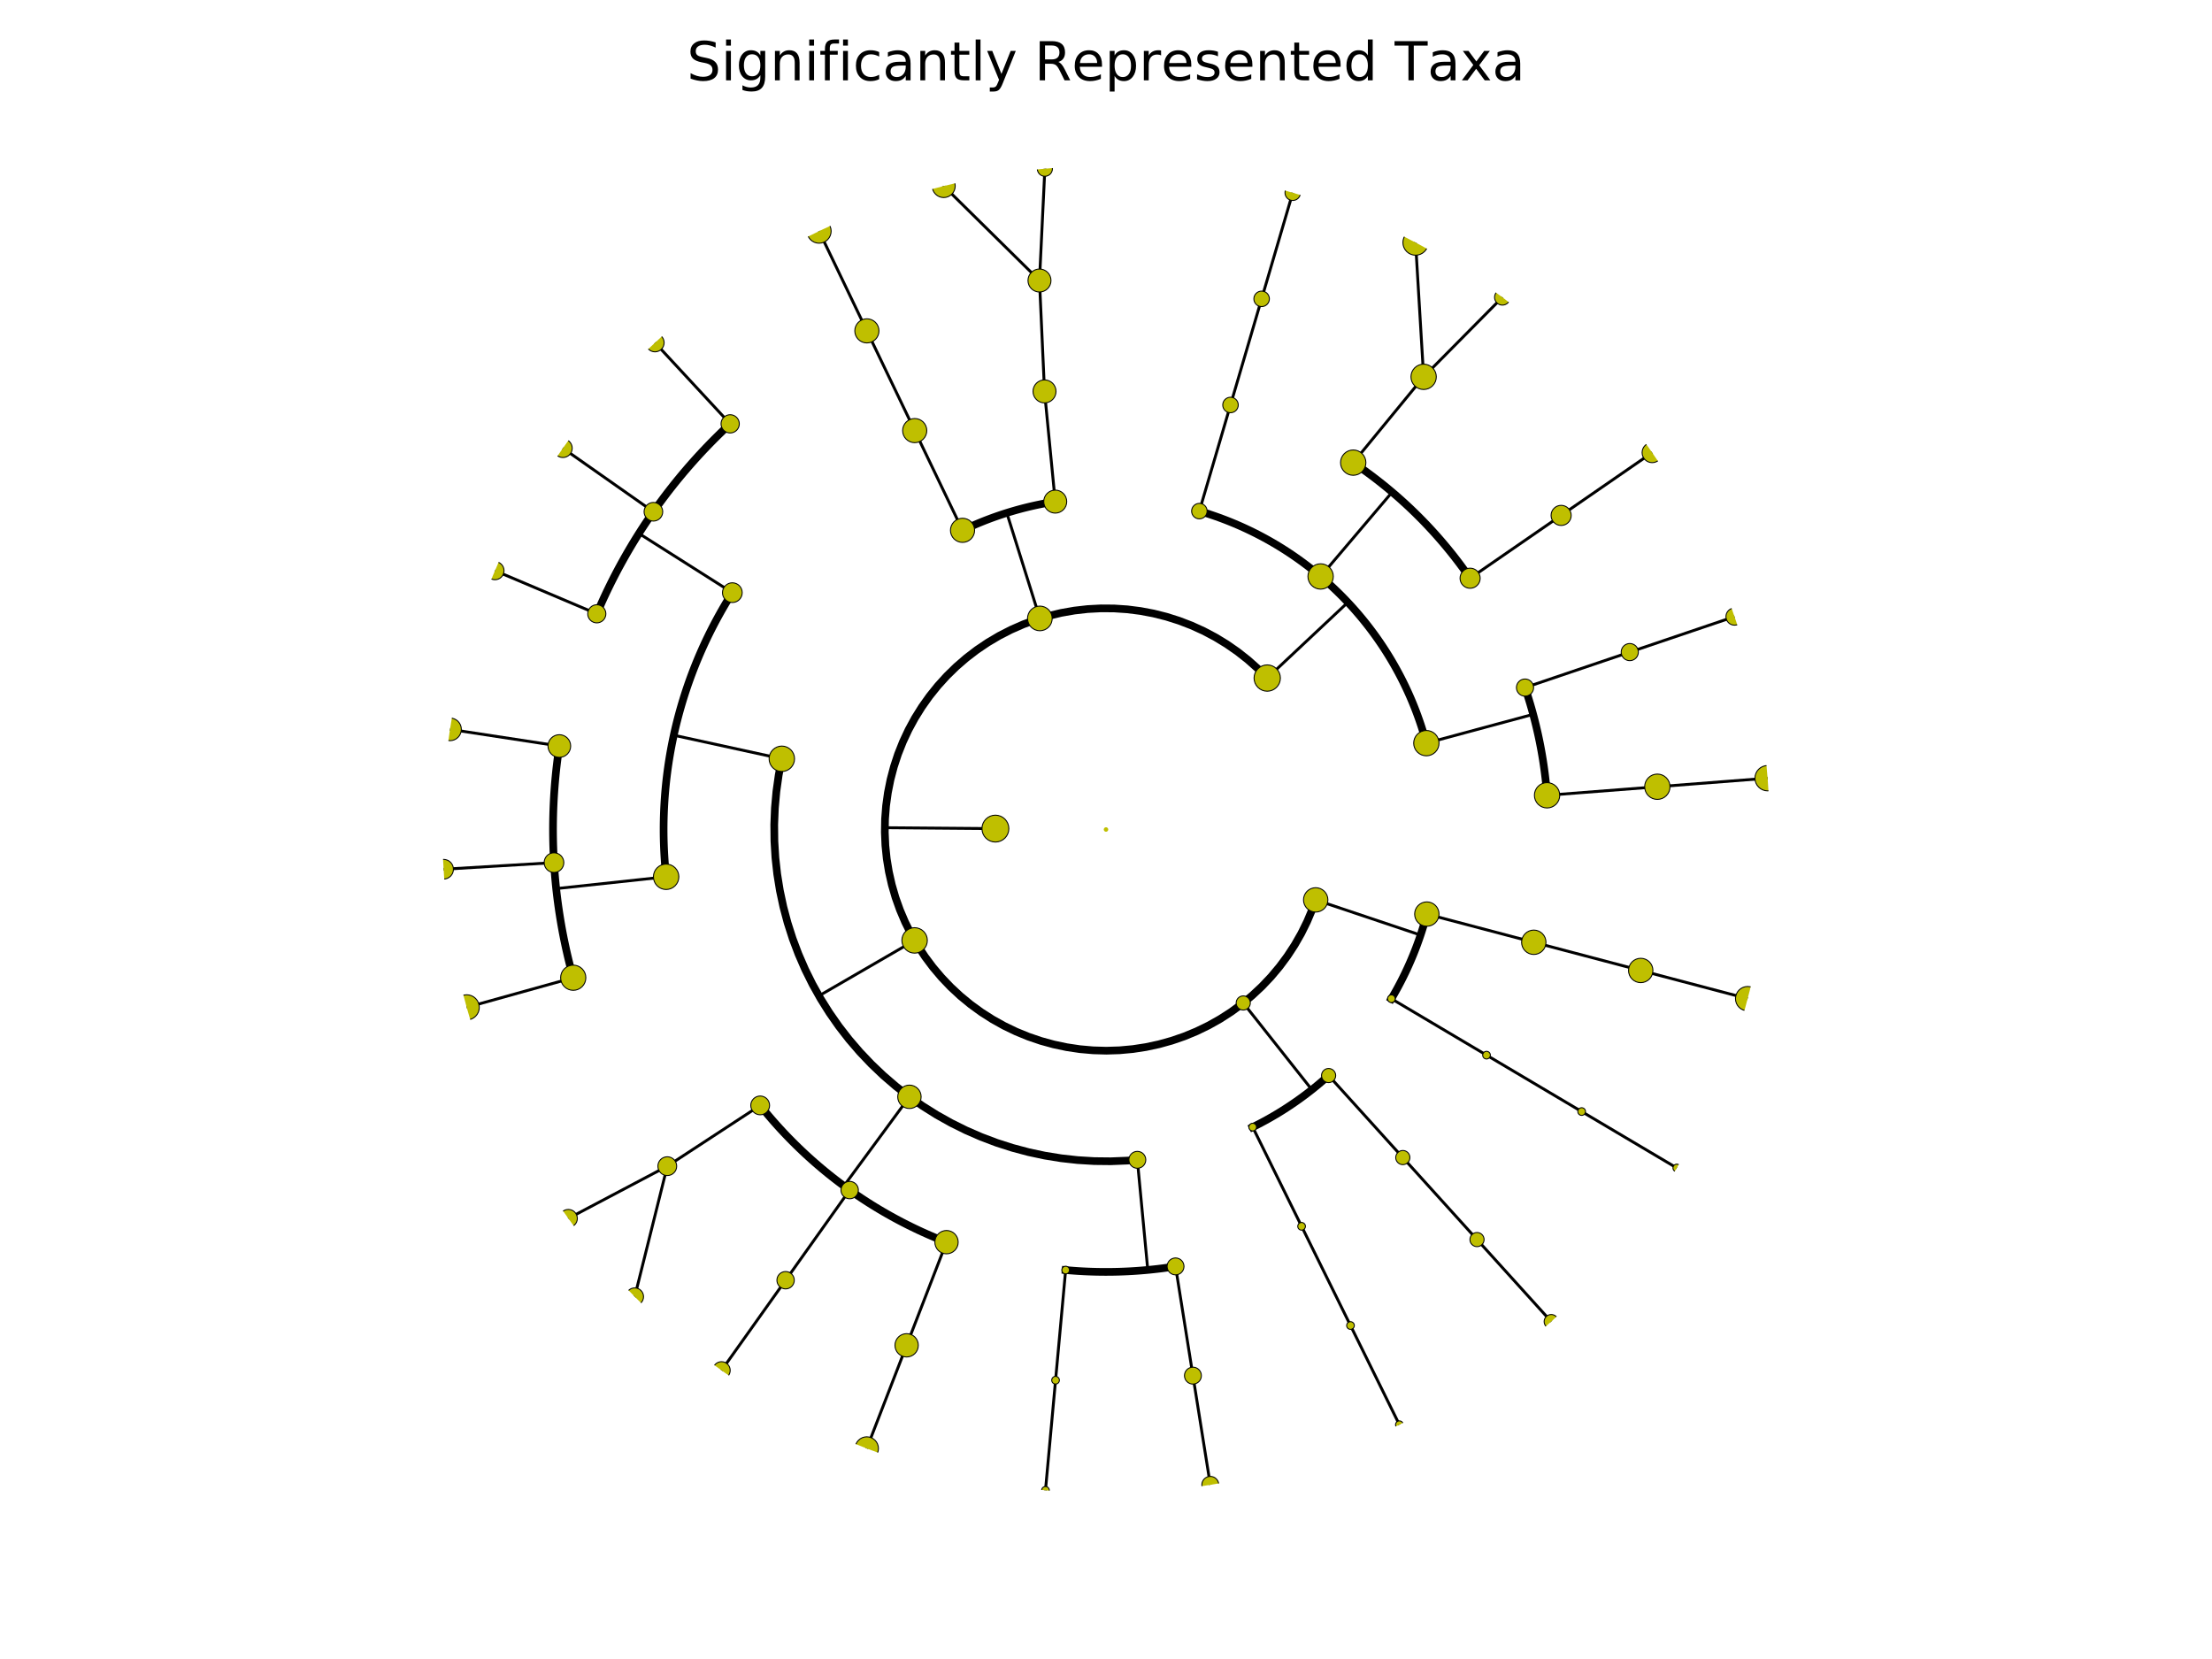 <?xml version="1.0" encoding="utf-8" standalone="no"?>
<!DOCTYPE svg PUBLIC "-//W3C//DTD SVG 1.1//EN"
  "http://www.w3.org/Graphics/SVG/1.1/DTD/svg11.dtd">
<!-- Created with matplotlib (http://matplotlib.org/) -->
<svg height="432pt" version="1.1" viewBox="0 0 576 432" width="576pt" xmlns="http://www.w3.org/2000/svg" xmlns:xlink="http://www.w3.org/1999/xlink">
 <defs>
  <style type="text/css">
*{stroke-linecap:butt;stroke-linejoin:round;stroke-miterlimit:100000;}
  </style>
 </defs>
 <g id="figure_1">
  <g id="patch_1">
   <path d="M 0 432 
L 576 432 
L 576 0 
L 0 0 
z
" style="fill:#ffffff;"/>
  </g>
  <g id="axes_1">
   <g id="line2d_1">
    <path clip-path="url(#p1de5e39740)" d="M 431.569 204.864 
L 460.283 202.637 
" style="fill:none;stroke:#000000;stroke-linecap:square;stroke-width:0.75;"/>
   </g>
   <g id="line2d_2">
    <path clip-path="url(#p1de5e39740)" d="M 402.855 207.091 
L 431.569 204.864 
" style="fill:none;stroke:#000000;stroke-linecap:square;stroke-width:0.75;"/>
   </g>
   <g id="line2d_3"/>
   <g id="line2d_4">
    <path clip-path="url(#p1de5e39740)" d="M 424.389 169.804 
L 451.667 160.565 
" style="fill:none;stroke:#000000;stroke-linecap:square;stroke-width:0.75;"/>
   </g>
   <g id="line2d_5">
    <path clip-path="url(#p1de5e39740)" d="M 397.111 179.043 
L 424.389 169.804 
" style="fill:none;stroke:#000000;stroke-linecap:square;stroke-width:0.75;"/>
   </g>
   <g id="line2d_6"/>
   <g id="line2d_7">
    <path clip-path="url(#p1de5e39740)" d="M 371.422 193.511 
L 399.229 186.014 
" style="fill:none;stroke:#000000;stroke-linecap:square;stroke-width:0.75;"/>
   </g>
   <g id="line2d_8">
    <path clip-path="url(#p1de5e39740)" d="M 402.855 207.091 
L 402.76 205.943 
L 402.654 204.796 
L 402.536 203.65 
L 402.407 202.506 
L 402.266 201.362 
L 402.114 200.22 
L 401.951 199.08 
L 401.776 197.941 
L 401.589 196.805 
L 401.392 195.67 
L 401.183 194.537 
L 400.963 193.406 
L 400.731 192.278 
L 400.488 191.151 
L 400.234 190.028 
L 399.969 188.907 
L 399.692 187.788 
L 399.405 186.673 
L 399.106 185.56 
L 398.796 184.451 
L 398.475 183.345 
L 398.143 182.241 
L 397.8 181.142 
L 397.445 180.045 
" style="fill:none;stroke:#000000;stroke-linecap:square;stroke-width:2.0;"/>
   </g>
   <g id="line2d_9">
    <path clip-path="url(#p1de5e39740)" d="M 406.518 134.21 
L 430.221 117.852 
" style="fill:none;stroke:#000000;stroke-linecap:square;stroke-width:0.75;"/>
   </g>
   <g id="line2d_10">
    <path clip-path="url(#p1de5e39740)" d="M 382.814 150.568 
L 406.518 134.21 
" style="fill:none;stroke:#000000;stroke-linecap:square;stroke-width:0.75;"/>
   </g>
   <g id="line2d_11"/>
   <g id="line2d_12">
    <path clip-path="url(#p1de5e39740)" d="M 370.712 98.124 
L 391.218 77.414 
" style="fill:none;stroke:#000000;stroke-linecap:square;stroke-width:0.75;"/>
   </g>
   <g id="line2d_13">
    <path clip-path="url(#p1de5e39740)" d="M 370.712 98.124 
L 368.614 63.156 
" style="fill:none;stroke:#000000;stroke-linecap:square;stroke-width:0.75;"/>
   </g>
   <g id="line2d_14">
    <path clip-path="url(#p1de5e39740)" d="M 352.378 120.467 
L 370.712 98.124 
" style="fill:none;stroke:#000000;stroke-linecap:square;stroke-width:0.75;"/>
   </g>
   <g id="line2d_15"/>
   <g id="line2d_16">
    <path clip-path="url(#p1de5e39740)" d="M 343.886 150.108 
L 362.514 128.144 
" style="fill:none;stroke:#000000;stroke-linecap:square;stroke-width:0.75;"/>
   </g>
   <g id="line2d_17">
    <path clip-path="url(#p1de5e39740)" d="M 382.814 150.568 
L 382.155 149.623 
L 381.487 148.685 
L 380.809 147.754 
L 380.122 146.829 
L 379.425 145.911 
L 378.72 145 
L 378.005 144.097 
L 377.282 143.2 
L 376.549 142.311 
L 375.808 141.429 
L 375.058 140.555 
L 374.299 139.688 
L 373.532 138.829 
L 372.756 137.978 
L 371.971 137.134 
L 371.179 136.298 
L 370.377 135.47 
L 369.568 134.651 
L 368.75 133.839 
L 367.925 133.036 
L 367.091 132.241 
L 366.25 131.454 
L 365.4 130.676 
L 364.543 129.906 
L 363.678 129.145 
L 362.806 128.392 
L 361.926 127.649 
L 361.039 126.914 
L 360.145 126.188 
L 359.243 125.471 
L 358.334 124.763 
L 357.418 124.064 
L 356.495 123.375 
L 355.566 122.694 
L 354.629 122.024 
L 353.686 121.362 
L 352.737 120.71 
" style="fill:none;stroke:#000000;stroke-linecap:square;stroke-width:2.0;"/>
   </g>
   <g id="line2d_18">
    <path clip-path="url(#p1de5e39740)" d="M 328.525 77.82 
L 336.63 50.184 
" style="fill:none;stroke:#000000;stroke-linecap:square;stroke-width:0.75;"/>
   </g>
   <g id="line2d_19">
    <path clip-path="url(#p1de5e39740)" d="M 320.42 105.456 
L 328.525 77.82 
" style="fill:none;stroke:#000000;stroke-linecap:square;stroke-width:0.75;"/>
   </g>
   <g id="line2d_20"/>
   <g id="line2d_21">
    <path clip-path="url(#p1de5e39740)" d="M 312.315 133.092 
L 320.42 105.456 
" style="fill:none;stroke:#000000;stroke-linecap:square;stroke-width:0.75;"/>
   </g>
   <g id="line2d_22"/>
   <g id="line2d_23">
    <path clip-path="url(#p1de5e39740)" d="M 329.983 176.564 
L 350.975 156.847 
" style="fill:none;stroke:#000000;stroke-linecap:square;stroke-width:0.75;"/>
   </g>
   <g id="line2d_24">
    <path clip-path="url(#p1de5e39740)" d="M 371.422 193.511 
L 371.193 192.678 
L 370.955 191.847 
L 370.71 191.019 
L 370.456 190.193 
L 370.194 189.37 
L 369.923 188.549 
L 369.645 187.731 
L 369.358 186.916 
L 369.063 186.104 
L 368.76 185.295 
L 368.449 184.489 
L 368.13 183.686 
L 367.803 182.886 
L 367.467 182.09 
L 367.124 181.297 
L 366.773 180.507 
L 366.414 179.722 
L 366.048 178.939 
L 365.673 178.161 
L 365.291 177.386 
L 364.901 176.615 
L 364.503 175.848 
L 364.098 175.085 
L 363.685 174.326 
L 363.265 173.571 
L 362.836 172.821 
L 362.401 172.074 
L 361.958 171.333 
L 361.508 170.595 
L 361.05 169.862 
L 360.585 169.134 
L 360.113 168.411 
L 359.633 167.692 
L 359.146 166.978 
L 358.653 166.269 
L 358.152 165.565 
L 357.644 164.866 
L 357.129 164.172 
L 356.607 163.484 
L 356.079 162.8 
L 355.543 162.122 
L 355.001 161.449 
L 354.452 160.782 
L 353.897 160.12 
L 353.335 159.464 
L 352.766 158.814 
L 352.191 158.169 
L 351.61 157.53 
L 351.022 156.897 
L 350.428 156.269 
L 349.827 155.648 
L 349.221 155.033 
L 348.608 154.424 
L 347.989 153.821 
L 347.364 153.224 
L 346.734 152.633 
L 346.097 152.049 
L 345.455 151.472 
L 344.806 150.9 
L 344.153 150.335 
L 343.493 149.777 
L 342.828 149.226 
L 342.158 148.681 
L 341.482 148.142 
L 340.801 147.611 
L 340.114 147.086 
L 339.422 146.569 
L 338.725 146.058 
L 338.024 145.554 
L 337.317 145.058 
L 336.605 144.568 
L 335.888 144.085 
L 335.166 143.61 
L 334.44 143.142 
L 333.709 142.681 
L 332.974 142.228 
L 332.234 141.782 
L 331.49 141.343 
L 330.741 140.912 
L 329.988 140.489 
L 329.231 140.072 
L 328.469 139.664 
L 327.704 139.263 
L 326.935 138.87 
L 326.161 138.484 
L 325.384 138.107 
L 324.603 137.737 
L 323.819 137.375 
L 323.031 137.02 
L 322.239 136.674 
L 321.444 136.336 
L 320.646 136.005 
L 319.845 135.683 
L 319.04 135.368 
L 318.232 135.062 
L 317.421 134.764 
L 316.607 134.473 
L 315.791 134.191 
L 314.971 133.918 
L 314.149 133.652 
L 313.324 133.395 
L 312.497 133.146 
" style="fill:none;stroke:#000000;stroke-linecap:square;stroke-width:2.0;"/>
   </g>
   <g id="line2d_25">
    <path clip-path="url(#p1de5e39740)" d="M 270.681 73.045 
L 272.081 43.935 
" style="fill:none;stroke:#000000;stroke-linecap:square;stroke-width:0.75;"/>
   </g>
   <g id="line2d_26">
    <path clip-path="url(#p1de5e39740)" d="M 270.681 73.045 
L 245.739 48.447 
" style="fill:none;stroke:#000000;stroke-linecap:square;stroke-width:0.75;"/>
   </g>
   <g id="line2d_27">
    <path clip-path="url(#p1de5e39740)" d="M 271.99 101.918 
L 270.681 73.045 
" style="fill:none;stroke:#000000;stroke-linecap:square;stroke-width:0.75;"/>
   </g>
   <g id="line2d_28"/>
   <g id="line2d_29">
    <path clip-path="url(#p1de5e39740)" d="M 274.782 130.617 
L 271.99 101.918 
" style="fill:none;stroke:#000000;stroke-linecap:square;stroke-width:0.75;"/>
   </g>
   <g id="line2d_30"/>
   <g id="line2d_31">
    <path clip-path="url(#p1de5e39740)" d="M 225.736 86.157 
L 213.283 60.188 
" style="fill:none;stroke:#000000;stroke-linecap:square;stroke-width:0.75;"/>
   </g>
   <g id="line2d_32">
    <path clip-path="url(#p1de5e39740)" d="M 238.189 112.126 
L 225.736 86.157 
" style="fill:none;stroke:#000000;stroke-linecap:square;stroke-width:0.75;"/>
   </g>
   <g id="line2d_33"/>
   <g id="line2d_34">
    <path clip-path="url(#p1de5e39740)" d="M 250.642 138.094 
L 238.189 112.126 
" style="fill:none;stroke:#000000;stroke-linecap:square;stroke-width:0.75;"/>
   </g>
   <g id="line2d_35"/>
   <g id="line2d_36">
    <path clip-path="url(#p1de5e39740)" d="M 270.778 161.035 
L 262.166 133.553 
" style="fill:none;stroke:#000000;stroke-linecap:square;stroke-width:0.75;"/>
   </g>
   <g id="line2d_37">
    <path clip-path="url(#p1de5e39740)" d="M 274.782 130.617 
L 273.929 130.753 
L 273.078 130.898 
L 272.227 131.052 
L 271.379 131.214 
L 270.532 131.384 
L 269.686 131.563 
L 268.843 131.751 
L 268.001 131.946 
L 267.162 132.151 
L 266.324 132.363 
L 265.489 132.584 
L 264.656 132.813 
L 263.825 133.051 
L 262.997 133.297 
L 262.171 133.551 
L 261.348 133.813 
L 260.528 134.084 
L 259.71 134.363 
L 258.895 134.65 
L 258.083 134.945 
L 257.274 135.248 
L 256.468 135.559 
L 255.665 135.879 
L 254.865 136.206 
L 254.069 136.541 
L 253.276 136.885 
L 252.487 137.236 
L 251.701 137.595 
L 250.919 137.962 
" style="fill:none;stroke:#000000;stroke-linecap:square;stroke-width:2.0;"/>
   </g>
   <g id="line2d_38">
    <path clip-path="url(#p1de5e39740)" d="M 190.133 110.368 
L 170.56 89.242 
" style="fill:none;stroke:#000000;stroke-linecap:square;stroke-width:0.75;"/>
   </g>
   <g id="line2d_39">
    <path clip-path="url(#p1de5e39740)" d="M 170.145 133.259 
L 146.574 116.71 
" style="fill:none;stroke:#000000;stroke-linecap:square;stroke-width:0.75;"/>
   </g>
   <g id="line2d_40">
    <path clip-path="url(#p1de5e39740)" d="M 155.405 159.834 
L 128.886 148.601 
" style="fill:none;stroke:#000000;stroke-linecap:square;stroke-width:0.75;"/>
   </g>
   <g id="line2d_41">
    <path clip-path="url(#p1de5e39740)" d="M 190.699 154.327 
L 166.374 138.909 
" style="fill:none;stroke:#000000;stroke-linecap:square;stroke-width:0.75;"/>
   </g>
   <g id="line2d_42">
    <path clip-path="url(#p1de5e39740)" d="M 190.133 110.368 
L 189.082 111.352 
L 188.04 112.347 
L 187.008 113.352 
L 185.987 114.367 
L 184.976 115.392 
L 183.975 116.427 
L 182.984 117.472 
L 182.004 118.527 
L 181.035 119.592 
L 180.076 120.667 
L 179.128 121.751 
L 178.191 122.844 
L 177.265 123.947 
L 176.35 125.059 
L 175.446 126.18 
L 174.554 127.31 
L 173.673 128.448 
L 172.803 129.596 
L 171.945 130.752 
L 171.098 131.917 
L 170.263 133.09 
L 169.44 134.272 
L 168.628 135.462 
L 167.829 136.659 
L 167.042 137.865 
L 166.266 139.078 
L 165.503 140.3 
L 164.752 141.528 
L 164.014 142.764 
L 163.288 144.008 
L 162.574 145.259 
L 161.873 146.516 
L 161.184 147.781 
L 160.509 149.053 
L 159.845 150.331 
L 159.195 151.616 
L 158.558 152.907 
L 157.933 154.205 
L 157.322 155.508 
L 156.724 156.818 
L 156.138 158.134 
L 155.566 159.455 
" style="fill:none;stroke:#000000;stroke-linecap:square;stroke-width:2.0;"/>
   </g>
   <g id="line2d_43">
    <path clip-path="url(#p1de5e39740)" d="M 145.65 194.267 
L 117.179 189.92 
" style="fill:none;stroke:#000000;stroke-linecap:square;stroke-width:0.75;"/>
   </g>
   <g id="line2d_44">
    <path clip-path="url(#p1de5e39740)" d="M 144.258 224.624 
L 115.51 226.349 
" style="fill:none;stroke:#000000;stroke-linecap:square;stroke-width:0.75;"/>
   </g>
   <g id="line2d_45">
    <path clip-path="url(#p1de5e39740)" d="M 149.269 254.597 
L 121.523 262.316 
" style="fill:none;stroke:#000000;stroke-linecap:square;stroke-width:0.75;"/>
   </g>
   <g id="line2d_46">
    <path clip-path="url(#p1de5e39740)" d="M 173.46 228.314 
L 144.825 231.393 
" style="fill:none;stroke:#000000;stroke-linecap:square;stroke-width:0.75;"/>
   </g>
   <g id="line2d_47">
    <path clip-path="url(#p1de5e39740)" d="M 145.65 194.267 
L 145.439 195.691 
L 145.243 197.118 
L 145.062 198.546 
L 144.894 199.976 
L 144.741 201.408 
L 144.602 202.842 
L 144.478 204.276 
L 144.368 205.712 
L 144.272 207.149 
L 144.191 208.586 
L 144.124 210.025 
L 144.071 211.464 
L 144.033 212.903 
L 144.01 214.343 
L 144 215.783 
L 144.005 217.223 
L 144.025 218.663 
L 144.058 220.103 
L 144.107 221.542 
L 144.169 222.98 
L 144.246 224.418 
L 144.338 225.855 
L 144.443 227.292 
L 144.563 228.727 
L 144.698 230.16 
L 144.847 231.593 
L 145.01 233.023 
L 145.187 234.452 
L 145.379 235.879 
L 145.585 237.305 
L 145.805 238.728 
L 146.039 240.149 
L 146.288 241.567 
L 146.551 242.983 
L 146.827 244.396 
L 147.119 245.806 
L 147.424 247.213 
L 147.743 248.618 
L 148.076 250.019 
L 148.423 251.416 
L 148.784 252.81 
L 149.159 254.2 
" style="fill:none;stroke:#000000;stroke-linecap:square;stroke-width:2.0;"/>
   </g>
   <g id="line2d_48">
    <path clip-path="url(#p1de5e39740)" d="M 203.585 197.587 
L 175.446 191.449 
" style="fill:none;stroke:#000000;stroke-linecap:square;stroke-width:0.75;"/>
   </g>
   <g id="line2d_49">
    <path clip-path="url(#p1de5e39740)" d="M 190.699 154.327 
L 190.087 155.303 
L 189.485 156.285 
L 188.893 157.273 
L 188.311 158.267 
L 187.738 159.267 
L 187.176 160.273 
L 186.624 161.284 
L 186.082 162.3 
L 185.55 163.322 
L 185.028 164.349 
L 184.517 165.381 
L 184.016 166.419 
L 183.525 167.461 
L 183.045 168.508 
L 182.575 169.56 
L 182.116 170.617 
L 181.668 171.678 
L 181.23 172.743 
L 180.803 173.813 
L 180.386 174.887 
L 179.98 175.965 
L 179.585 177.047 
L 179.201 178.134 
L 178.828 179.223 
L 178.466 180.317 
L 178.114 181.414 
L 177.774 182.515 
L 177.445 183.619 
L 177.126 184.726 
L 176.819 185.836 
L 176.523 186.949 
L 176.238 188.065 
L 175.964 189.184 
L 175.702 190.306 
L 175.451 191.43 
L 175.21 192.557 
L 174.982 193.686 
L 174.764 194.817 
L 174.558 195.951 
L 174.363 197.086 
L 174.18 198.224 
L 174.008 199.363 
L 173.847 200.503 
L 173.698 201.646 
L 173.56 202.789 
L 173.434 203.934 
L 173.319 205.081 
L 173.215 206.228 
L 173.123 207.376 
L 173.043 208.525 
L 172.974 209.675 
L 172.916 210.826 
L 172.87 211.977 
L 172.836 213.129 
L 172.813 214.28 
L 172.801 215.432 
L 172.801 216.584 
L 172.813 217.736 
L 172.836 218.888 
L 172.871 220.039 
L 172.917 221.19 
L 172.975 222.341 
L 173.044 223.491 
L 173.124 224.64 
L 173.217 225.788 
L 173.32 226.936 
L 173.435 228.082 
" style="fill:none;stroke:#000000;stroke-linecap:square;stroke-width:2.0;"/>
   </g>
   <g id="line2d_50">
    <path clip-path="url(#p1de5e39740)" d="M 173.761 303.667 
L 147.991 317.278 
" style="fill:none;stroke:#000000;stroke-linecap:square;stroke-width:0.75;"/>
   </g>
   <g id="line2d_51">
    <path clip-path="url(#p1de5e39740)" d="M 173.761 303.667 
L 165.282 337.656 
" style="fill:none;stroke:#000000;stroke-linecap:square;stroke-width:0.75;"/>
   </g>
   <g id="line2d_52">
    <path clip-path="url(#p1de5e39740)" d="M 197.949 287.845 
L 173.761 303.667 
" style="fill:none;stroke:#000000;stroke-linecap:square;stroke-width:0.75;"/>
   </g>
   <g id="line2d_53"/>
   <g id="line2d_54">
    <path clip-path="url(#p1de5e39740)" d="M 204.568 333.367 
L 187.881 356.841 
" style="fill:none;stroke:#000000;stroke-linecap:square;stroke-width:0.75;"/>
   </g>
   <g id="line2d_55">
    <path clip-path="url(#p1de5e39740)" d="M 221.254 309.894 
L 204.568 333.367 
" style="fill:none;stroke:#000000;stroke-linecap:square;stroke-width:0.75;"/>
   </g>
   <g id="line2d_56"/>
   <g id="line2d_57">
    <path clip-path="url(#p1de5e39740)" d="M 236.087 350.317 
L 225.705 377.18 
" style="fill:none;stroke:#000000;stroke-linecap:square;stroke-width:0.75;"/>
   </g>
   <g id="line2d_58">
    <path clip-path="url(#p1de5e39740)" d="M 246.47 323.454 
L 236.087 350.317 
" style="fill:none;stroke:#000000;stroke-linecap:square;stroke-width:0.75;"/>
   </g>
   <g id="line2d_59"/>
   <g id="line2d_60">
    <path clip-path="url(#p1de5e39740)" d="M 236.815 285.606 
L 219.753 308.809 
" style="fill:none;stroke:#000000;stroke-linecap:square;stroke-width:0.75;"/>
   </g>
   <g id="line2d_61">
    <path clip-path="url(#p1de5e39740)" d="M 197.949 287.845 
L 198.671 288.742 
L 199.403 289.632 
L 200.144 290.514 
L 200.894 291.389 
L 201.652 292.256 
L 202.419 293.116 
L 203.194 293.968 
L 203.978 294.812 
L 204.77 295.648 
L 205.571 296.477 
L 206.38 297.297 
L 207.197 298.109 
L 208.022 298.913 
L 208.855 299.709 
L 209.696 300.496 
L 210.545 301.275 
L 211.402 302.045 
L 212.266 302.807 
L 213.138 303.56 
L 214.017 304.304 
L 214.904 305.039 
L 215.798 305.766 
L 216.699 306.483 
L 217.607 307.192 
L 218.523 307.891 
L 219.445 308.581 
L 220.374 309.262 
L 221.31 309.934 
L 222.253 310.596 
L 223.202 311.249 
L 224.158 311.892 
L 225.12 312.525 
L 226.089 313.149 
L 227.063 313.764 
L 228.044 314.368 
L 229.03 314.963 
L 230.023 315.548 
L 231.021 316.122 
L 232.025 316.687 
L 233.035 317.242 
L 234.05 317.786 
L 235.071 318.321 
L 236.097 318.845 
L 237.128 319.359 
L 238.164 319.862 
L 239.205 320.356 
L 240.251 320.838 
L 241.302 321.31 
L 242.357 321.772 
L 243.417 322.223 
L 244.481 322.664 
L 245.55 323.094 
" style="fill:none;stroke:#000000;stroke-linecap:square;stroke-width:2.0;"/>
   </g>
   <g id="line2d_62">
    <path clip-path="url(#p1de5e39740)" d="M 274.866 359.4 
L 272.24 388.08 
" style="fill:none;stroke:#000000;stroke-linecap:square;stroke-width:0.75;"/>
   </g>
   <g id="line2d_63">
    <path clip-path="url(#p1de5e39740)" d="M 277.493 330.72 
L 274.866 359.4 
" style="fill:none;stroke:#000000;stroke-linecap:square;stroke-width:0.75;"/>
   </g>
   <g id="line2d_64"/>
   <g id="line2d_65">
    <path clip-path="url(#p1de5e39740)" d="M 310.635 358.21 
L 315.161 386.652 
" style="fill:none;stroke:#000000;stroke-linecap:square;stroke-width:0.75;"/>
   </g>
   <g id="line2d_66">
    <path clip-path="url(#p1de5e39740)" d="M 306.108 329.768 
L 310.635 358.21 
" style="fill:none;stroke:#000000;stroke-linecap:square;stroke-width:0.75;"/>
   </g>
   <g id="line2d_67"/>
   <g id="line2d_68">
    <path clip-path="url(#p1de5e39740)" d="M 296.16 302.014 
L 298.88 330.685 
" style="fill:none;stroke:#000000;stroke-linecap:square;stroke-width:0.75;"/>
   </g>
   <g id="line2d_69">
    <path clip-path="url(#p1de5e39740)" d="M 277.493 330.72 
L 278.641 330.819 
L 279.79 330.907 
L 280.939 330.983 
L 282.089 331.048 
L 283.24 331.102 
L 284.391 331.143 
L 285.543 331.174 
L 286.695 331.193 
L 287.847 331.2 
L 288.999 331.196 
L 290.15 331.18 
L 291.302 331.153 
L 292.453 331.114 
L 293.604 331.064 
L 294.755 331.002 
L 295.904 330.929 
L 297.053 330.844 
L 298.201 330.747 
L 299.348 330.64 
L 300.494 330.52 
L 301.638 330.39 
L 302.782 330.248 
L 303.923 330.094 
L 305.064 329.929 
" style="fill:none;stroke:#000000;stroke-linecap:square;stroke-width:2.0;"/>
   </g>
   <g id="line2d_70">
    <path clip-path="url(#p1de5e39740)" d="M 238.163 244.88 
L 213.245 259.32 
" style="fill:none;stroke:#000000;stroke-linecap:square;stroke-width:0.75;"/>
   </g>
   <g id="line2d_71">
    <path clip-path="url(#p1de5e39740)" d="M 203.585 197.587 
L 202.77 201.829 
L 202.168 206.106 
L 201.781 210.409 
L 201.609 214.725 
L 201.654 219.044 
L 201.914 223.356 
L 202.389 227.649 
L 203.078 231.913 
L 203.98 236.138 
L 205.091 240.312 
L 206.41 244.425 
L 207.932 248.467 
L 209.655 252.429 
L 211.574 256.299 
L 213.683 260.068 
L 215.979 263.727 
L 218.454 267.267 
L 221.103 270.679 
L 223.92 273.954 
L 226.896 277.084 
L 230.026 280.062 
L 233.3 282.879 
L 236.711 285.53 
L 240.25 288.006 
L 243.908 290.303 
L 247.677 292.413 
L 251.546 294.333 
L 255.507 296.057 
L 259.549 297.581 
L 263.662 298.901 
L 267.836 300.014 
L 272.06 300.917 
L 276.324 301.607 
L 280.617 302.084 
L 284.928 302.345 
L 289.248 302.391 
L 293.564 302.221 
L 296.148 302.015 
L 296.148 302.015 
" style="fill:none;stroke:#000000;stroke-linecap:square;stroke-width:2.0;"/>
   </g>
   <g id="line2d_72">
    <path clip-path="url(#p1de5e39740)" d="M 351.665 345.162 
L 364.398 370.994 
" style="fill:none;stroke:#000000;stroke-linecap:square;stroke-width:0.75;"/>
   </g>
   <g id="line2d_73">
    <path clip-path="url(#p1de5e39740)" d="M 338.932 319.329 
L 351.665 345.162 
" style="fill:none;stroke:#000000;stroke-linecap:square;stroke-width:0.75;"/>
   </g>
   <g id="line2d_74"/>
   <g id="line2d_75">
    <path clip-path="url(#p1de5e39740)" d="M 326.199 293.497 
L 338.932 319.329 
" style="fill:none;stroke:#000000;stroke-linecap:square;stroke-width:0.75;"/>
   </g>
   <g id="line2d_76"/>
   <g id="line2d_77">
    <path clip-path="url(#p1de5e39740)" d="M 384.611 322.781 
L 403.934 344.138 
" style="fill:none;stroke:#000000;stroke-linecap:square;stroke-width:0.75;"/>
   </g>
   <g id="line2d_78">
    <path clip-path="url(#p1de5e39740)" d="M 365.289 301.425 
L 384.611 322.781 
" style="fill:none;stroke:#000000;stroke-linecap:square;stroke-width:0.75;"/>
   </g>
   <g id="line2d_79"/>
   <g id="line2d_80">
    <path clip-path="url(#p1de5e39740)" d="M 345.967 280.069 
L 365.289 301.425 
" style="fill:none;stroke:#000000;stroke-linecap:square;stroke-width:0.75;"/>
   </g>
   <g id="line2d_81"/>
   <g id="line2d_82">
    <path clip-path="url(#p1de5e39740)" d="M 323.74 261.171 
L 341.609 283.757 
" style="fill:none;stroke:#000000;stroke-linecap:square;stroke-width:0.75;"/>
   </g>
   <g id="line2d_83">
    <path clip-path="url(#p1de5e39740)" d="M 326.199 293.497 
L 326.972 293.111 
L 327.741 292.718 
L 328.507 292.316 
L 329.268 291.907 
L 330.025 291.491 
L 330.777 291.067 
L 331.526 290.635 
L 332.27 290.196 
L 333.01 289.75 
L 333.745 289.296 
L 334.476 288.835 
L 335.202 288.367 
L 335.923 287.891 
L 336.64 287.408 
L 337.351 286.918 
L 338.058 286.421 
L 338.76 285.917 
L 339.456 285.406 
L 340.148 284.888 
L 340.834 284.363 
L 341.515 283.831 
L 342.191 283.293 
L 342.861 282.748 
L 343.526 282.196 
L 344.185 281.637 
L 344.838 281.072 
L 345.486 280.5 
" style="fill:none;stroke:#000000;stroke-linecap:square;stroke-width:2.0;"/>
   </g>
   <g id="line2d_84">
    <path clip-path="url(#p1de5e39740)" d="M 411.861 289.446 
L 436.634 304.136 
" style="fill:none;stroke:#000000;stroke-linecap:square;stroke-width:0.75;"/>
   </g>
   <g id="line2d_85">
    <path clip-path="url(#p1de5e39740)" d="M 387.089 274.757 
L 411.861 289.446 
" style="fill:none;stroke:#000000;stroke-linecap:square;stroke-width:0.75;"/>
   </g>
   <g id="line2d_86"/>
   <g id="line2d_87">
    <path clip-path="url(#p1de5e39740)" d="M 362.317 260.068 
L 387.089 274.757 
" style="fill:none;stroke:#000000;stroke-linecap:square;stroke-width:0.75;"/>
   </g>
   <g id="line2d_88"/>
   <g id="line2d_89">
    <path clip-path="url(#p1de5e39740)" d="M 427.243 252.708 
L 455.091 260.049 
" style="fill:none;stroke:#000000;stroke-linecap:square;stroke-width:0.75;"/>
   </g>
   <g id="line2d_90">
    <path clip-path="url(#p1de5e39740)" d="M 399.394 245.366 
L 427.243 252.708 
" style="fill:none;stroke:#000000;stroke-linecap:square;stroke-width:0.75;"/>
   </g>
   <g id="line2d_91"/>
   <g id="line2d_92">
    <path clip-path="url(#p1de5e39740)" d="M 371.546 238.025 
L 399.394 245.366 
" style="fill:none;stroke:#000000;stroke-linecap:square;stroke-width:0.75;"/>
   </g>
   <g id="line2d_93"/>
   <g id="line2d_94">
    <path clip-path="url(#p1de5e39740)" d="M 342.606 234.329 
L 369.909 243.494 
" style="fill:none;stroke:#000000;stroke-linecap:square;stroke-width:0.75;"/>
   </g>
   <g id="line2d_95">
    <path clip-path="url(#p1de5e39740)" d="M 362.317 260.068 
L 362.754 259.322 
L 363.183 258.573 
L 363.605 257.819 
L 364.02 257.061 
L 364.426 256.298 
L 364.826 255.532 
L 365.217 254.762 
L 365.601 253.988 
L 365.977 253.21 
L 366.345 252.428 
L 366.705 251.643 
L 367.058 250.854 
L 367.402 250.062 
L 367.739 249.266 
L 368.068 248.467 
L 368.388 247.665 
L 368.701 246.86 
L 369.006 246.051 
L 369.302 245.239 
L 369.59 244.425 
L 369.87 243.608 
L 370.142 242.788 
L 370.406 241.965 
L 370.662 241.139 
L 370.909 240.312 
L 371.148 239.481 
L 371.379 238.649 
" style="fill:none;stroke:#000000;stroke-linecap:square;stroke-width:2.0;"/>
   </g>
   <g id="line2d_96">
    <path clip-path="url(#p1de5e39740)" d="M 259.201 215.767 
L 230.402 215.534 
" style="fill:none;stroke:#000000;stroke-linecap:square;stroke-width:0.75;"/>
   </g>
   <g id="line2d_97">
    <path clip-path="url(#p1de5e39740)" d="M 329.983 176.564 
L 327.543 174.118 
L 324.96 171.822 
L 322.245 169.685 
L 319.406 167.715 
L 316.454 165.919 
L 313.4 164.303 
L 310.254 162.873 
L 307.028 161.634 
L 303.734 160.591 
L 300.383 159.747 
L 296.988 159.106 
L 293.56 158.669 
L 290.112 158.439 
L 286.657 158.416 
L 283.206 158.6 
L 279.773 158.991 
L 276.369 159.586 
L 273.007 160.385 
L 269.7 161.385 
L 266.457 162.58 
L 263.293 163.968 
L 260.217 165.543 
L 257.242 167.3 
L 254.377 169.232 
L 251.633 171.332 
L 249.02 173.593 
L 246.547 176.007 
L 244.224 178.565 
L 242.058 181.257 
L 240.057 184.075 
L 238.229 187.007 
L 236.58 190.043 
L 235.116 193.174 
L 233.842 196.386 
L 232.764 199.669 
L 231.884 203.01 
L 231.206 206.398 
L 230.732 209.821 
L 230.465 213.266 
L 230.405 216.721 
L 230.551 220.174 
L 230.905 223.611 
L 231.464 227.021 
L 232.227 230.391 
L 233.19 233.71 
L 234.351 236.965 
L 235.704 240.144 
L 237.246 243.236 
L 238.971 246.231 
L 240.872 249.116 
L 242.942 251.883 
L 245.175 254.52 
L 247.562 257.019 
L 250.094 259.37 
L 252.763 261.565 
L 255.559 263.595 
L 258.471 265.455 
L 261.49 267.137 
L 264.604 268.634 
L 267.802 269.943 
L 271.073 271.057 
L 274.405 271.973 
L 277.786 272.687 
L 281.203 273.198 
L 284.645 273.502 
L 288.1 273.6 
L 291.553 273.49 
L 294.994 273.174 
L 298.41 272.651 
L 301.788 271.925 
L 305.117 270.998 
L 308.384 269.873 
L 311.578 268.553 
L 314.687 267.045 
L 317.7 265.353 
L 320.606 263.483 
L 323.394 261.442 
L 326.055 259.238 
L 328.58 256.879 
L 330.958 254.372 
L 333.181 251.727 
L 335.242 248.953 
L 337.133 246.061 
L 338.848 243.061 
L 340.379 239.963 
L 341.721 236.779 
L 342.509 234.614 
L 342.509 234.614 
" style="fill:none;stroke:#000000;stroke-linecap:square;stroke-width:2.0;"/>
   </g>
   <g id="line2d_98">
    <defs>
     <path d="M 0 3.299 
C 0.875 3.299 1.714 2.952 2.333 2.333 
C 2.952 1.714 3.299 0.875 3.299 0 
C 3.299 -0.875 2.952 -1.714 2.333 -2.333 
C 1.714 -2.952 0.875 -3.299 0 -3.299 
C -0.875 -3.299 -1.714 -2.952 -2.333 -2.333 
C -2.952 -1.714 -3.299 -0.875 -3.299 0 
C -3.299 0.875 -2.952 1.714 -2.333 2.333 
C -1.714 2.952 -0.875 3.299 0 3.299 
z
" id="m59040caef7" style="stroke:#000000;stroke-width:0.25;"/>
    </defs>
    <g clip-path="url(#p1de5e39740)">
     <use style="fill:#bfbf00;stroke:#000000;stroke-width:0.25;" x="368.614" xlink:href="#m59040caef7" y="63.156"/>
    </g>
   </g>
   <g id="line2d_99">
    <defs>
     <path d="M 0 2.036 
C 0.54 2.036 1.058 1.821 1.439 1.439 
C 1.821 1.058 2.036 0.54 2.036 0 
C 2.036 -0.54 1.821 -1.058 1.439 -1.439 
C 1.058 -1.821 0.54 -2.036 0 -2.036 
C -0.54 -2.036 -1.058 -1.821 -1.439 -1.439 
C -1.821 -1.058 -2.036 -0.54 -2.036 0 
C -2.036 0.54 -1.821 1.058 -1.439 1.439 
C -1.058 1.821 -0.54 2.036 0 2.036 
z
" id="md7897353e0" style="stroke:#000000;stroke-width:0.25;"/>
    </defs>
    <g clip-path="url(#p1de5e39740)">
     <use style="fill:#bfbf00;stroke:#000000;stroke-width:0.25;" x="391.218" xlink:href="#md7897353e0" y="77.414"/>
    </g>
   </g>
   <g id="line2d_100">
    <defs>
     <path d="M 0 3.299 
C 0.875 3.299 1.714 2.952 2.333 2.333 
C 2.952 1.714 3.299 0.875 3.299 0 
C 3.299 -0.875 2.952 -1.714 2.333 -2.333 
C 1.714 -2.952 0.875 -3.299 0 -3.299 
C -0.875 -3.299 -1.714 -2.952 -2.333 -2.333 
C -2.952 -1.714 -3.299 -0.875 -3.299 0 
C -3.299 0.875 -2.952 1.714 -2.333 2.333 
C -1.714 2.952 -0.875 3.299 0 3.299 
z
" id="mb915459ced" style="stroke:#000000;stroke-width:0.25;"/>
    </defs>
    <g clip-path="url(#p1de5e39740)">
     <use style="fill:#bfbf00;stroke:#000000;stroke-width:0.25;" x="370.712" xlink:href="#mb915459ced" y="98.124"/>
    </g>
   </g>
   <g id="line2d_101">
    <g clip-path="url(#p1de5e39740)">
     <use style="fill:#bfbf00;stroke:#000000;stroke-width:0.25;" x="352.378" xlink:href="#mb915459ced" y="120.467"/>
    </g>
   </g>
   <g id="line2d_102">
    <defs>
     <path d="M 0 2.621 
C 0.695 2.621 1.362 2.345 1.853 1.853 
C 2.345 1.362 2.621 0.695 2.621 0 
C 2.621 -0.695 2.345 -1.362 1.853 -1.853 
C 1.362 -2.345 0.695 -2.621 0 -2.621 
C -0.695 -2.621 -1.362 -2.345 -1.853 -1.853 
C -2.345 -1.362 -2.621 -0.695 -2.621 0 
C -2.621 0.695 -2.345 1.362 -1.853 1.853 
C -1.362 2.345 -0.695 2.621 0 2.621 
z
" id="mce41922b5d" style="stroke:#000000;stroke-width:0.25;"/>
    </defs>
    <g clip-path="url(#p1de5e39740)">
     <use style="fill:#bfbf00;stroke:#000000;stroke-width:0.25;" x="430.221" xlink:href="#mce41922b5d" y="117.852"/>
    </g>
   </g>
   <g id="line2d_103">
    <g clip-path="url(#p1de5e39740)">
     <use style="fill:#bfbf00;stroke:#000000;stroke-width:0.25;" x="406.518" xlink:href="#mce41922b5d" y="134.21"/>
    </g>
   </g>
   <g id="line2d_104">
    <g clip-path="url(#p1de5e39740)">
     <use style="fill:#bfbf00;stroke:#000000;stroke-width:0.25;" x="382.814" xlink:href="#mce41922b5d" y="150.568"/>
    </g>
   </g>
   <g id="line2d_105">
    <defs>
     <path d="M 0 3.303 
C 0.876 3.303 1.716 2.955 2.336 2.336 
C 2.955 1.716 3.303 0.876 3.303 0 
C 3.303 -0.876 2.955 -1.716 2.336 -2.336 
C 1.716 -2.955 0.876 -3.303 0 -3.303 
C -0.876 -3.303 -1.716 -2.955 -2.336 -2.336 
C -2.955 -1.716 -3.303 -0.876 -3.303 0 
C -3.303 0.876 -2.955 1.716 -2.336 2.336 
C -1.716 2.955 -0.876 3.303 0 3.303 
z
" id="m5ef03c8c95" style="stroke:#000000;stroke-width:0.25;"/>
    </defs>
    <g clip-path="url(#p1de5e39740)">
     <use style="fill:#bfbf00;stroke:#000000;stroke-width:0.25;" x="343.886" xlink:href="#m5ef03c8c95" y="150.108"/>
    </g>
   </g>
   <g id="line2d_106">
    <defs>
     <path d="M 0 3.299 
C 0.875 3.299 1.714 2.952 2.333 2.333 
C 2.952 1.714 3.299 0.875 3.299 0 
C 3.299 -0.875 2.952 -1.714 2.333 -2.333 
C 1.714 -2.952 0.875 -3.299 0 -3.299 
C -0.875 -3.299 -1.714 -2.952 -2.333 -2.333 
C -2.952 -1.714 -3.299 -0.875 -3.299 0 
C -3.299 0.875 -2.952 1.714 -2.333 2.333 
C -1.714 2.952 -0.875 3.299 0 3.299 
z
" id="m1208071d2e" style="stroke:#000000;stroke-width:0.25;"/>
    </defs>
    <g clip-path="url(#p1de5e39740)">
     <use style="fill:#bfbf00;stroke:#000000;stroke-width:0.25;" x="460.283" xlink:href="#m1208071d2e" y="202.637"/>
    </g>
   </g>
   <g id="line2d_107">
    <g clip-path="url(#p1de5e39740)">
     <use style="fill:#bfbf00;stroke:#000000;stroke-width:0.25;" x="431.569" xlink:href="#m1208071d2e" y="204.864"/>
    </g>
   </g>
   <g id="line2d_108">
    <g clip-path="url(#p1de5e39740)">
     <use style="fill:#bfbf00;stroke:#000000;stroke-width:0.25;" x="402.855" xlink:href="#m1208071d2e" y="207.091"/>
    </g>
   </g>
   <g id="line2d_109">
    <defs>
     <path d="M 0 2.234 
C 0.593 2.234 1.161 1.999 1.58 1.58 
C 1.999 1.161 2.234 0.593 2.234 0 
C 2.234 -0.593 1.999 -1.161 1.58 -1.58 
C 1.161 -1.999 0.593 -2.234 0 -2.234 
C -0.593 -2.234 -1.161 -1.999 -1.58 -1.58 
C -1.999 -1.161 -2.234 -0.593 -2.234 0 
C -2.234 0.593 -1.999 1.161 -1.58 1.58 
C -1.161 1.999 -0.593 2.234 0 2.234 
z
" id="m17e279ab9a" style="stroke:#000000;stroke-width:0.25;"/>
    </defs>
    <g clip-path="url(#p1de5e39740)">
     <use style="fill:#bfbf00;stroke:#000000;stroke-width:0.25;" x="451.667" xlink:href="#m17e279ab9a" y="160.565"/>
    </g>
   </g>
   <g id="line2d_110">
    <g clip-path="url(#p1de5e39740)">
     <use style="fill:#bfbf00;stroke:#000000;stroke-width:0.25;" x="424.389" xlink:href="#m17e279ab9a" y="169.804"/>
    </g>
   </g>
   <g id="line2d_111">
    <g clip-path="url(#p1de5e39740)">
     <use style="fill:#bfbf00;stroke:#000000;stroke-width:0.25;" x="397.111" xlink:href="#m17e279ab9a" y="179.043"/>
    </g>
   </g>
   <g id="line2d_112">
    <defs>
     <path d="M 0 3.3 
C 0.875 3.3 1.714 2.952 2.333 2.333 
C 2.952 1.714 3.3 0.875 3.3 0 
C 3.3 -0.875 2.952 -1.714 2.333 -2.333 
C 1.714 -2.952 0.875 -3.3 0 -3.3 
C -0.875 -3.3 -1.714 -2.952 -2.333 -2.333 
C -2.952 -1.714 -3.3 -0.875 -3.3 0 
C -3.3 0.875 -2.952 1.714 -2.333 2.333 
C -1.714 2.952 -0.875 3.3 0 3.3 
z
" id="ma1b454e42f" style="stroke:#000000;stroke-width:0.25;"/>
    </defs>
    <g clip-path="url(#p1de5e39740)">
     <use style="fill:#bfbf00;stroke:#000000;stroke-width:0.25;" x="371.422" xlink:href="#ma1b454e42f" y="193.511"/>
    </g>
   </g>
   <g id="line2d_113">
    <defs>
     <path d="M 0 2.019 
C 0.535 2.019 1.049 1.806 1.428 1.428 
C 1.806 1.049 2.019 0.535 2.019 0 
C 2.019 -0.535 1.806 -1.049 1.428 -1.428 
C 1.049 -1.806 0.535 -2.019 0 -2.019 
C -0.535 -2.019 -1.049 -1.806 -1.428 -1.428 
C -1.806 -1.049 -2.019 -0.535 -2.019 0 
C -2.019 0.535 -1.806 1.049 -1.428 1.428 
C -1.049 1.806 -0.535 2.019 0 2.019 
z
" id="me71da41f44" style="stroke:#000000;stroke-width:0.25;"/>
    </defs>
    <g clip-path="url(#p1de5e39740)">
     <use style="fill:#bfbf00;stroke:#000000;stroke-width:0.25;" x="336.63" xlink:href="#me71da41f44" y="50.184"/>
    </g>
   </g>
   <g id="line2d_114">
    <g clip-path="url(#p1de5e39740)">
     <use style="fill:#bfbf00;stroke:#000000;stroke-width:0.25;" x="328.525" xlink:href="#me71da41f44" y="77.82"/>
    </g>
   </g>
   <g id="line2d_115">
    <g clip-path="url(#p1de5e39740)">
     <use style="fill:#bfbf00;stroke:#000000;stroke-width:0.25;" x="320.42" xlink:href="#me71da41f44" y="105.456"/>
    </g>
   </g>
   <g id="line2d_116">
    <g clip-path="url(#p1de5e39740)">
     <use style="fill:#bfbf00;stroke:#000000;stroke-width:0.25;" x="312.315" xlink:href="#me71da41f44" y="133.092"/>
    </g>
   </g>
   <g id="line2d_117">
    <defs>
     <path d="M 0 3.427 
C 0.909 3.427 1.781 3.066 2.423 2.423 
C 3.066 1.781 3.427 0.909 3.427 0 
C 3.427 -0.909 3.066 -1.781 2.423 -2.423 
C 1.781 -3.066 0.909 -3.427 0 -3.427 
C -0.909 -3.427 -1.781 -3.066 -2.423 -2.423 
C -3.066 -1.781 -3.427 -0.909 -3.427 0 
C -3.427 0.909 -3.066 1.781 -2.423 2.423 
C -1.781 3.066 -0.909 3.427 0 3.427 
z
" id="md4619db95f" style="stroke:#000000;stroke-width:0.25;"/>
    </defs>
    <g clip-path="url(#p1de5e39740)">
     <use style="fill:#bfbf00;stroke:#000000;stroke-width:0.25;" x="329.983" xlink:href="#md4619db95f" y="176.564"/>
    </g>
   </g>
   <g id="line2d_118">
    <defs>
     <path d="M 0 3.282 
C 0.87 3.282 1.705 2.936 2.321 2.321 
C 2.936 1.705 3.282 0.87 3.282 0 
C 3.282 -0.87 2.936 -1.705 2.321 -2.321 
C 1.705 -2.936 0.87 -3.282 0 -3.282 
C -0.87 -3.282 -1.705 -2.936 -2.321 -2.321 
C -2.936 -1.705 -3.282 -0.87 -3.282 0 
C -3.282 0.87 -2.936 1.705 -2.321 2.321 
C -1.705 2.936 -0.87 3.282 0 3.282 
z
" id="md3ee02093f" style="stroke:#000000;stroke-width:0.25;"/>
    </defs>
    <g clip-path="url(#p1de5e39740)">
     <use style="fill:#bfbf00;stroke:#000000;stroke-width:0.25;" x="121.523" xlink:href="#md3ee02093f" y="262.316"/>
    </g>
   </g>
   <g id="line2d_119">
    <g clip-path="url(#p1de5e39740)">
     <use style="fill:#bfbf00;stroke:#000000;stroke-width:0.25;" x="149.269" xlink:href="#md3ee02093f" y="254.597"/>
    </g>
   </g>
   <g id="line2d_120">
    <defs>
     <path d="M 0 2.953 
C 0.783 2.953 1.534 2.642 2.088 2.088 
C 2.642 1.534 2.953 0.783 2.953 0 
C 2.953 -0.783 2.642 -1.534 2.088 -2.088 
C 1.534 -2.642 0.783 -2.953 0 -2.953 
C -0.783 -2.953 -1.534 -2.642 -2.088 -2.088 
C -2.642 -1.534 -2.953 -0.783 -2.953 0 
C -2.953 0.783 -2.642 1.534 -2.088 2.088 
C -1.534 2.642 -0.783 2.953 0 2.953 
z
" id="m2a2769d167" style="stroke:#000000;stroke-width:0.25;"/>
    </defs>
    <g clip-path="url(#p1de5e39740)">
     <use style="fill:#bfbf00;stroke:#000000;stroke-width:0.25;" x="117.179" xlink:href="#m2a2769d167" y="189.92"/>
    </g>
   </g>
   <g id="line2d_121">
    <g clip-path="url(#p1de5e39740)">
     <use style="fill:#bfbf00;stroke:#000000;stroke-width:0.25;" x="145.65" xlink:href="#m2a2769d167" y="194.267"/>
    </g>
   </g>
   <g id="line2d_122">
    <defs>
     <path d="M 0 2.561 
C 0.679 2.561 1.331 2.291 1.811 1.811 
C 2.291 1.331 2.561 0.679 2.561 0 
C 2.561 -0.679 2.291 -1.331 1.811 -1.811 
C 1.331 -2.291 0.679 -2.561 0 -2.561 
C -0.679 -2.561 -1.331 -2.291 -1.811 -1.811 
C -2.291 -1.331 -2.561 -0.679 -2.561 0 
C -2.561 0.679 -2.291 1.331 -1.811 1.811 
C -1.331 2.291 -0.679 2.561 0 2.561 
z
" id="mf09dd8122f" style="stroke:#000000;stroke-width:0.25;"/>
    </defs>
    <g clip-path="url(#p1de5e39740)">
     <use style="fill:#bfbf00;stroke:#000000;stroke-width:0.25;" x="115.51" xlink:href="#mf09dd8122f" y="226.349"/>
    </g>
   </g>
   <g id="line2d_123">
    <g clip-path="url(#p1de5e39740)">
     <use style="fill:#bfbf00;stroke:#000000;stroke-width:0.25;" x="144.258" xlink:href="#mf09dd8122f" y="224.624"/>
    </g>
   </g>
   <g id="line2d_124">
    <defs>
     <path d="M 0 3.309 
C 0.878 3.309 1.719 2.961 2.34 2.34 
C 2.961 1.719 3.309 0.878 3.309 0 
C 3.309 -0.878 2.961 -1.719 2.34 -2.34 
C 1.719 -2.961 0.878 -3.309 0 -3.309 
C -0.878 -3.309 -1.719 -2.961 -2.34 -2.34 
C -2.961 -1.719 -3.309 -0.878 -3.309 0 
C -3.309 0.878 -2.961 1.719 -2.34 2.34 
C -1.719 2.961 -0.878 3.309 0 3.309 
z
" id="m539b4c46a7" style="stroke:#000000;stroke-width:0.25;"/>
    </defs>
    <g clip-path="url(#p1de5e39740)">
     <use style="fill:#bfbf00;stroke:#000000;stroke-width:0.25;" x="173.46" xlink:href="#m539b4c46a7" y="228.314"/>
    </g>
   </g>
   <g id="line2d_125">
    <defs>
     <path d="M 0 2.427 
C 0.644 2.427 1.261 2.172 1.716 1.716 
C 2.172 1.261 2.427 0.644 2.427 0 
C 2.427 -0.644 2.172 -1.261 1.716 -1.716 
C 1.261 -2.172 0.644 -2.427 0 -2.427 
C -0.644 -2.427 -1.261 -2.172 -1.716 -1.716 
C -2.172 -1.261 -2.427 -0.644 -2.427 0 
C -2.427 0.644 -2.172 1.261 -1.716 1.716 
C -1.261 2.172 -0.644 2.427 0 2.427 
z
" id="m9aecfe456d" style="stroke:#000000;stroke-width:0.25;"/>
    </defs>
    <g clip-path="url(#p1de5e39740)">
     <use style="fill:#bfbf00;stroke:#000000;stroke-width:0.25;" x="146.574" xlink:href="#m9aecfe456d" y="116.71"/>
    </g>
   </g>
   <g id="line2d_126">
    <g clip-path="url(#p1de5e39740)">
     <use style="fill:#bfbf00;stroke:#000000;stroke-width:0.25;" x="170.145" xlink:href="#m9aecfe456d" y="133.259"/>
    </g>
   </g>
   <g id="line2d_127">
    <defs>
     <path d="M 0 2.378 
C 0.631 2.378 1.235 2.127 1.681 1.681 
C 2.127 1.235 2.378 0.631 2.378 0 
C 2.378 -0.631 2.127 -1.235 1.681 -1.681 
C 1.235 -2.127 0.631 -2.378 0 -2.378 
C -0.631 -2.378 -1.235 -2.127 -1.681 -1.681 
C -2.127 -1.235 -2.378 -0.631 -2.378 0 
C -2.378 0.631 -2.127 1.235 -1.681 1.681 
C -1.235 2.127 -0.631 2.378 0 2.378 
z
" id="m4e23b28f70" style="stroke:#000000;stroke-width:0.25;"/>
    </defs>
    <g clip-path="url(#p1de5e39740)">
     <use style="fill:#bfbf00;stroke:#000000;stroke-width:0.25;" x="170.559" xlink:href="#m4e23b28f70" y="89.242"/>
    </g>
   </g>
   <g id="line2d_128">
    <g clip-path="url(#p1de5e39740)">
     <use style="fill:#bfbf00;stroke:#000000;stroke-width:0.25;" x="190.133" xlink:href="#m4e23b28f70" y="110.368"/>
    </g>
   </g>
   <g id="line2d_129">
    <defs>
     <path d="M 0 2.362 
C 0.626 2.362 1.227 2.113 1.67 1.67 
C 2.113 1.227 2.362 0.626 2.362 0 
C 2.362 -0.626 2.113 -1.227 1.67 -1.67 
C 1.227 -2.113 0.626 -2.362 0 -2.362 
C -0.626 -2.362 -1.227 -2.113 -1.67 -1.67 
C -2.113 -1.227 -2.362 -0.626 -2.362 0 
C -2.362 0.626 -2.113 1.227 -1.67 1.67 
C -1.227 2.113 -0.626 2.362 0 2.362 
z
" id="m0df66fbd82" style="stroke:#000000;stroke-width:0.25;"/>
    </defs>
    <g clip-path="url(#p1de5e39740)">
     <use style="fill:#bfbf00;stroke:#000000;stroke-width:0.25;" x="128.886" xlink:href="#m0df66fbd82" y="148.601"/>
    </g>
   </g>
   <g id="line2d_130">
    <g clip-path="url(#p1de5e39740)">
     <use style="fill:#bfbf00;stroke:#000000;stroke-width:0.25;" x="155.405" xlink:href="#m0df66fbd82" y="159.834"/>
    </g>
   </g>
   <g id="line2d_131">
    <defs>
     <path d="M 0 2.568 
C 0.681 2.568 1.334 2.298 1.816 1.816 
C 2.298 1.334 2.568 0.681 2.568 0 
C 2.568 -0.681 2.298 -1.334 1.816 -1.816 
C 1.334 -2.298 0.681 -2.568 0 -2.568 
C -0.681 -2.568 -1.334 -2.298 -1.816 -1.816 
C -2.298 -1.334 -2.568 -0.681 -2.568 0 
C -2.568 0.681 -2.298 1.334 -1.816 1.816 
C -1.334 2.298 -0.681 2.568 0 2.568 
z
" id="m81cef6f223" style="stroke:#000000;stroke-width:0.25;"/>
    </defs>
    <g clip-path="url(#p1de5e39740)">
     <use style="fill:#bfbf00;stroke:#000000;stroke-width:0.25;" x="190.699" xlink:href="#m81cef6f223" y="154.327"/>
    </g>
   </g>
   <g id="line2d_132">
    <defs>
     <path d="M 0 3.311 
C 0.878 3.311 1.721 2.963 2.342 2.342 
C 2.963 1.721 3.311 0.878 3.311 0 
C 3.311 -0.878 2.963 -1.721 2.342 -2.342 
C 1.721 -2.963 0.878 -3.311 0 -3.311 
C -0.878 -3.311 -1.721 -2.963 -2.342 -2.342 
C -2.963 -1.721 -3.311 -0.878 -3.311 0 
C -3.311 0.878 -2.963 1.721 -2.342 2.342 
C -1.721 2.963 -0.878 3.311 0 3.311 
z
" id="mda8e528e34" style="stroke:#000000;stroke-width:0.25;"/>
    </defs>
    <g clip-path="url(#p1de5e39740)">
     <use style="fill:#bfbf00;stroke:#000000;stroke-width:0.25;" x="203.585" xlink:href="#mda8e528e34" y="197.587"/>
    </g>
   </g>
   <g id="line2d_133">
    <defs>
     <path d="M 0 3.037 
C 0.806 3.037 1.578 2.717 2.148 2.148 
C 2.717 1.578 3.037 0.806 3.037 0 
C 3.037 -0.806 2.717 -1.578 2.148 -2.148 
C 1.578 -2.717 0.806 -3.037 0 -3.037 
C -0.806 -3.037 -1.578 -2.717 -2.148 -2.148 
C -2.717 -1.578 -3.037 -0.806 -3.037 0 
C -3.037 0.806 -2.717 1.578 -2.148 2.148 
C -1.578 2.717 -0.806 3.037 0 3.037 
z
" id="m16342c9de0" style="stroke:#000000;stroke-width:0.25;"/>
    </defs>
    <g clip-path="url(#p1de5e39740)">
     <use style="fill:#bfbf00;stroke:#000000;stroke-width:0.25;" x="225.705" xlink:href="#m16342c9de0" y="377.18"/>
    </g>
   </g>
   <g id="line2d_134">
    <g clip-path="url(#p1de5e39740)">
     <use style="fill:#bfbf00;stroke:#000000;stroke-width:0.25;" x="236.087" xlink:href="#m16342c9de0" y="350.317"/>
    </g>
   </g>
   <g id="line2d_135">
    <g clip-path="url(#p1de5e39740)">
     <use style="fill:#bfbf00;stroke:#000000;stroke-width:0.25;" x="246.47" xlink:href="#m16342c9de0" y="323.454"/>
    </g>
   </g>
   <g id="line2d_136">
    <defs>
     <path d="M 0 2.348 
C 0.623 2.348 1.22 2.1 1.66 1.66 
C 2.1 1.22 2.348 0.623 2.348 0 
C 2.348 -0.623 2.1 -1.22 1.66 -1.66 
C 1.22 -2.1 0.623 -2.348 0 -2.348 
C -0.623 -2.348 -1.22 -2.1 -1.66 -1.66 
C -2.1 -1.22 -2.348 -0.623 -2.348 0 
C -2.348 0.623 -2.1 1.22 -1.66 1.66 
C -1.22 2.1 -0.623 2.348 0 2.348 
z
" id="m07c111031d" style="stroke:#000000;stroke-width:0.25;"/>
    </defs>
    <g clip-path="url(#p1de5e39740)">
     <use style="fill:#bfbf00;stroke:#000000;stroke-width:0.25;" x="147.991" xlink:href="#m07c111031d" y="317.278"/>
    </g>
   </g>
   <g id="line2d_137">
    <defs>
     <path d="M 0 2.292 
C 0.608 2.292 1.191 2.05 1.621 1.621 
C 2.05 1.191 2.292 0.608 2.292 0 
C 2.292 -0.608 2.05 -1.191 1.621 -1.621 
C 1.191 -2.05 0.608 -2.292 0 -2.292 
C -0.608 -2.292 -1.191 -2.05 -1.621 -1.621 
C -2.05 -1.191 -2.292 -0.608 -2.292 0 
C -2.292 0.608 -2.05 1.191 -1.621 1.621 
C -1.191 2.05 -0.608 2.292 0 2.292 
z
" id="m9b48415326" style="stroke:#000000;stroke-width:0.25;"/>
    </defs>
    <g clip-path="url(#p1de5e39740)">
     <use style="fill:#bfbf00;stroke:#000000;stroke-width:0.25;" x="165.282" xlink:href="#m9b48415326" y="337.656"/>
    </g>
   </g>
   <g id="line2d_138">
    <defs>
     <path d="M 0 2.447 
C 0.649 2.447 1.272 2.189 1.731 1.731 
C 2.189 1.272 2.447 0.649 2.447 0 
C 2.447 -0.649 2.189 -1.272 1.731 -1.731 
C 1.272 -2.189 0.649 -2.447 0 -2.447 
C -0.649 -2.447 -1.272 -2.189 -1.731 -1.731 
C -2.189 -1.272 -2.447 -0.649 -2.447 0 
C -2.447 0.649 -2.189 1.272 -1.731 1.731 
C -1.272 2.189 -0.649 2.447 0 2.447 
z
" id="m4bec3aa583" style="stroke:#000000;stroke-width:0.25;"/>
    </defs>
    <g clip-path="url(#p1de5e39740)">
     <use style="fill:#bfbf00;stroke:#000000;stroke-width:0.25;" x="173.761" xlink:href="#m4bec3aa583" y="303.667"/>
    </g>
   </g>
   <g id="line2d_139">
    <g clip-path="url(#p1de5e39740)">
     <use style="fill:#bfbf00;stroke:#000000;stroke-width:0.25;" x="197.949" xlink:href="#m4bec3aa583" y="287.845"/>
    </g>
   </g>
   <g id="line2d_140">
    <defs>
     <path d="M 0 2.262 
C 0.6 2.262 1.175 2.024 1.6 1.6 
C 2.024 1.175 2.262 0.6 2.262 0 
C 2.262 -0.6 2.024 -1.175 1.6 -1.6 
C 1.175 -2.024 0.6 -2.262 0 -2.262 
C -0.6 -2.262 -1.175 -2.024 -1.6 -1.6 
C -2.024 -1.175 -2.262 -0.6 -2.262 0 
C -2.262 0.6 -2.024 1.175 -1.6 1.6 
C -1.175 2.024 -0.6 2.262 0 2.262 
z
" id="mb00078d65e" style="stroke:#000000;stroke-width:0.25;"/>
    </defs>
    <g clip-path="url(#p1de5e39740)">
     <use style="fill:#bfbf00;stroke:#000000;stroke-width:0.25;" x="187.881" xlink:href="#mb00078d65e" y="356.841"/>
    </g>
   </g>
   <g id="line2d_141">
    <g clip-path="url(#p1de5e39740)">
     <use style="fill:#bfbf00;stroke:#000000;stroke-width:0.25;" x="204.568" xlink:href="#mb00078d65e" y="333.367"/>
    </g>
   </g>
   <g id="line2d_142">
    <g clip-path="url(#p1de5e39740)">
     <use style="fill:#bfbf00;stroke:#000000;stroke-width:0.25;" x="221.254" xlink:href="#mb00078d65e" y="309.894"/>
    </g>
   </g>
   <g id="line2d_143">
    <defs>
     <path d="M 0 3.047 
C 0.808 3.047 1.583 2.726 2.154 2.154 
C 2.726 1.583 3.047 0.808 3.047 0 
C 3.047 -0.808 2.726 -1.583 2.154 -2.154 
C 1.583 -2.726 0.808 -3.047 0 -3.047 
C -0.808 -3.047 -1.583 -2.726 -2.154 -2.154 
C -2.726 -1.583 -3.047 -0.808 -3.047 0 
C -3.047 0.808 -2.726 1.583 -2.154 2.154 
C -1.583 2.726 -0.808 3.047 0 3.047 
z
" id="m0f0f36b9f3" style="stroke:#000000;stroke-width:0.25;"/>
    </defs>
    <g clip-path="url(#p1de5e39740)">
     <use style="fill:#bfbf00;stroke:#000000;stroke-width:0.25;" x="236.815" xlink:href="#m0f0f36b9f3" y="285.606"/>
    </g>
   </g>
   <g id="line2d_144">
    <defs>
     <path d="M 0 2.202 
C 0.584 2.202 1.144 1.97 1.557 1.557 
C 1.97 1.144 2.202 0.584 2.202 0 
C 2.202 -0.584 1.97 -1.144 1.557 -1.557 
C 1.144 -1.97 0.584 -2.202 0 -2.202 
C -0.584 -2.202 -1.144 -1.97 -1.557 -1.557 
C -1.97 -1.144 -2.202 -0.584 -2.202 0 
C -2.202 0.584 -1.97 1.144 -1.557 1.557 
C -1.144 1.97 -0.584 2.202 0 2.202 
z
" id="mc278ce4b8d" style="stroke:#000000;stroke-width:0.25;"/>
    </defs>
    <g clip-path="url(#p1de5e39740)">
     <use style="fill:#bfbf00;stroke:#000000;stroke-width:0.25;" x="315.161" xlink:href="#mc278ce4b8d" y="386.652"/>
    </g>
   </g>
   <g id="line2d_145">
    <g clip-path="url(#p1de5e39740)">
     <use style="fill:#bfbf00;stroke:#000000;stroke-width:0.25;" x="310.635" xlink:href="#mc278ce4b8d" y="358.21"/>
    </g>
   </g>
   <g id="line2d_146">
    <g clip-path="url(#p1de5e39740)">
     <use style="fill:#bfbf00;stroke:#000000;stroke-width:0.25;" x="306.108" xlink:href="#mc278ce4b8d" y="329.768"/>
    </g>
   </g>
   <g id="line2d_147">
    <defs>
     <path d="M 0 1 
C 0.265 1 0.52 0.895 0.707 0.707 
C 0.895 0.52 1 0.265 1 0 
C 1 -0.265 0.895 -0.52 0.707 -0.707 
C 0.52 -0.895 0.265 -1 0 -1 
C -0.265 -1 -0.52 -0.895 -0.707 -0.707 
C -0.895 -0.52 -1 -0.265 -1 0 
C -1 0.265 -0.895 0.52 -0.707 0.707 
C -0.52 0.895 -0.265 1 0 1 
z
" id="m1f455c471f" style="stroke:#000000;stroke-width:0.25;"/>
    </defs>
    <g clip-path="url(#p1de5e39740)">
     <use style="fill:#bfbf00;stroke:#000000;stroke-width:0.25;" x="272.24" xlink:href="#m1f455c471f" y="388.08"/>
    </g>
   </g>
   <g id="line2d_148">
    <g clip-path="url(#p1de5e39740)">
     <use style="fill:#bfbf00;stroke:#000000;stroke-width:0.25;" x="274.866" xlink:href="#m1f455c471f" y="359.4"/>
    </g>
   </g>
   <g id="line2d_149">
    <g clip-path="url(#p1de5e39740)">
     <use style="fill:#bfbf00;stroke:#000000;stroke-width:0.25;" x="277.493" xlink:href="#m1f455c471f" y="330.72"/>
    </g>
   </g>
   <g id="line2d_150">
    <g clip-path="url(#p1de5e39740)">
     <use style="fill:#bfbf00;stroke:#000000;stroke-width:0.25;" x="296.16" xlink:href="#mc278ce4b8d" y="302.014"/>
    </g>
   </g>
   <g id="line2d_151">
    <defs>
     <path d="M 0 3.313 
C 0.879 3.313 1.721 2.964 2.343 2.343 
C 2.964 1.721 3.313 0.879 3.313 0 
C 3.313 -0.879 2.964 -1.721 2.343 -2.343 
C 1.721 -2.964 0.879 -3.313 0 -3.313 
C -0.879 -3.313 -1.721 -2.964 -2.343 -2.343 
C -2.964 -1.721 -3.313 -0.879 -3.313 0 
C -3.313 0.879 -2.964 1.721 -2.343 2.343 
C -1.721 2.964 -0.879 3.313 0 3.313 
z
" id="me36b18931e" style="stroke:#000000;stroke-width:0.25;"/>
    </defs>
    <g clip-path="url(#p1de5e39740)">
     <use style="fill:#bfbf00;stroke:#000000;stroke-width:0.25;" x="238.163" xlink:href="#me36b18931e" y="244.88"/>
    </g>
   </g>
   <g id="line2d_152">
    <defs>
     <path d="M 0 3.144 
C 0.834 3.144 1.634 2.813 2.223 2.223 
C 2.813 1.634 3.144 0.834 3.144 0 
C 3.144 -0.834 2.813 -1.634 2.223 -2.223 
C 1.634 -2.813 0.834 -3.144 0 -3.144 
C -0.834 -3.144 -1.634 -2.813 -2.223 -2.223 
C -2.813 -1.634 -3.144 -0.834 -3.144 0 
C -3.144 0.834 -2.813 1.634 -2.223 2.223 
C -1.634 2.813 -0.834 3.144 0 3.144 
z
" id="made9cdb223" style="stroke:#000000;stroke-width:0.25;"/>
    </defs>
    <g clip-path="url(#p1de5e39740)">
     <use style="fill:#bfbf00;stroke:#000000;stroke-width:0.25;" x="213.283" xlink:href="#made9cdb223" y="60.188"/>
    </g>
   </g>
   <g id="line2d_153">
    <g clip-path="url(#p1de5e39740)">
     <use style="fill:#bfbf00;stroke:#000000;stroke-width:0.25;" x="225.736" xlink:href="#made9cdb223" y="86.157"/>
    </g>
   </g>
   <g id="line2d_154">
    <g clip-path="url(#p1de5e39740)">
     <use style="fill:#bfbf00;stroke:#000000;stroke-width:0.25;" x="238.189" xlink:href="#made9cdb223" y="112.126"/>
    </g>
   </g>
   <g id="line2d_155">
    <g clip-path="url(#p1de5e39740)">
     <use style="fill:#bfbf00;stroke:#000000;stroke-width:0.25;" x="250.642" xlink:href="#made9cdb223" y="138.094"/>
    </g>
   </g>
   <g id="line2d_156">
    <defs>
     <path d="M 0 2.994 
C 0.794 2.994 1.556 2.679 2.117 2.117 
C 2.679 1.556 2.994 0.794 2.994 0 
C 2.994 -0.794 2.679 -1.556 2.117 -2.117 
C 1.556 -2.679 0.794 -2.994 0 -2.994 
C -0.794 -2.994 -1.556 -2.679 -2.117 -2.117 
C -2.679 -1.556 -2.994 -0.794 -2.994 0 
C -2.994 0.794 -2.679 1.556 -2.117 2.117 
C -1.556 2.679 -0.794 2.994 0 2.994 
z
" id="ma9731fe6b4" style="stroke:#000000;stroke-width:0.25;"/>
    </defs>
    <g clip-path="url(#p1de5e39740)">
     <use style="fill:#bfbf00;stroke:#000000;stroke-width:0.25;" x="245.739" xlink:href="#ma9731fe6b4" y="48.447"/>
    </g>
   </g>
   <g id="line2d_157">
    <defs>
     <path d="M 0 1.968 
C 0.522 1.968 1.023 1.761 1.392 1.392 
C 1.761 1.023 1.968 0.522 1.968 0 
C 1.968 -0.522 1.761 -1.023 1.392 -1.392 
C 1.023 -1.761 0.522 -1.968 0 -1.968 
C -0.522 -1.968 -1.023 -1.761 -1.392 -1.392 
C -1.761 -1.023 -1.968 -0.522 -1.968 0 
C -1.968 0.522 -1.761 1.023 -1.392 1.392 
C -1.023 1.761 -0.522 1.968 0 1.968 
z
" id="m55b11d9cce" style="stroke:#000000;stroke-width:0.25;"/>
    </defs>
    <g clip-path="url(#p1de5e39740)">
     <use style="fill:#bfbf00;stroke:#000000;stroke-width:0.25;" x="272.081" xlink:href="#m55b11d9cce" y="43.935"/>
    </g>
   </g>
   <g id="line2d_158">
    <g clip-path="url(#p1de5e39740)">
     <use style="fill:#bfbf00;stroke:#000000;stroke-width:0.25;" x="270.681" xlink:href="#ma9731fe6b4" y="73.045"/>
    </g>
   </g>
   <g id="line2d_159">
    <g clip-path="url(#p1de5e39740)">
     <use style="fill:#bfbf00;stroke:#000000;stroke-width:0.25;" x="271.99" xlink:href="#ma9731fe6b4" y="101.918"/>
    </g>
   </g>
   <g id="line2d_160">
    <g clip-path="url(#p1de5e39740)">
     <use style="fill:#bfbf00;stroke:#000000;stroke-width:0.25;" x="274.782" xlink:href="#ma9731fe6b4" y="130.617"/>
    </g>
   </g>
   <g id="line2d_161">
    <defs>
     <path d="M 0 3.21 
C 0.851 3.21 1.668 2.871 2.27 2.27 
C 2.871 1.668 3.21 0.851 3.21 0 
C 3.21 -0.851 2.871 -1.668 2.27 -2.27 
C 1.668 -2.871 0.851 -3.21 0 -3.21 
C -0.851 -3.21 -1.668 -2.871 -2.27 -2.27 
C -2.871 -1.668 -3.21 -0.851 -3.21 0 
C -3.21 0.851 -2.871 1.668 -2.27 2.27 
C -1.668 2.871 -0.851 3.21 0 3.21 
z
" id="m2d2405290d" style="stroke:#000000;stroke-width:0.25;"/>
    </defs>
    <g clip-path="url(#p1de5e39740)">
     <use style="fill:#bfbf00;stroke:#000000;stroke-width:0.25;" x="270.778" xlink:href="#m2d2405290d" y="161.035"/>
    </g>
   </g>
   <g id="line2d_162">
    <defs>
     <path d="M 0 3.174 
C 0.842 3.174 1.649 2.84 2.245 2.245 
C 2.84 1.649 3.174 0.842 3.174 0 
C 3.174 -0.842 2.84 -1.649 2.245 -2.245 
C 1.649 -2.84 0.842 -3.174 0 -3.174 
C -0.842 -3.174 -1.649 -2.84 -2.245 -2.245 
C -2.84 -1.649 -3.174 -0.842 -3.174 0 
C -3.174 0.842 -2.84 1.649 -2.245 2.245 
C -1.649 2.84 -0.842 3.174 0 3.174 
z
" id="m42ac73004e" style="stroke:#000000;stroke-width:0.25;"/>
    </defs>
    <g clip-path="url(#p1de5e39740)">
     <use style="fill:#bfbf00;stroke:#000000;stroke-width:0.25;" x="455.091" xlink:href="#m42ac73004e" y="260.049"/>
    </g>
   </g>
   <g id="line2d_163">
    <g clip-path="url(#p1de5e39740)">
     <use style="fill:#bfbf00;stroke:#000000;stroke-width:0.25;" x="427.243" xlink:href="#m42ac73004e" y="252.708"/>
    </g>
   </g>
   <g id="line2d_164">
    <g clip-path="url(#p1de5e39740)">
     <use style="fill:#bfbf00;stroke:#000000;stroke-width:0.25;" x="399.394" xlink:href="#m42ac73004e" y="245.366"/>
    </g>
   </g>
   <g id="line2d_165">
    <g clip-path="url(#p1de5e39740)">
     <use style="fill:#bfbf00;stroke:#000000;stroke-width:0.25;" x="371.546" xlink:href="#m42ac73004e" y="238.025"/>
    </g>
   </g>
   <g id="line2d_166">
    <g clip-path="url(#p1de5e39740)">
     <use style="fill:#bfbf00;stroke:#000000;stroke-width:0.25;" x="436.634" xlink:href="#m1f455c471f" y="304.136"/>
    </g>
   </g>
   <g id="line2d_167">
    <g clip-path="url(#p1de5e39740)">
     <use style="fill:#bfbf00;stroke:#000000;stroke-width:0.25;" x="411.861" xlink:href="#m1f455c471f" y="289.446"/>
    </g>
   </g>
   <g id="line2d_168">
    <g clip-path="url(#p1de5e39740)">
     <use style="fill:#bfbf00;stroke:#000000;stroke-width:0.25;" x="387.089" xlink:href="#m1f455c471f" y="274.757"/>
    </g>
   </g>
   <g id="line2d_169">
    <g clip-path="url(#p1de5e39740)">
     <use style="fill:#bfbf00;stroke:#000000;stroke-width:0.25;" x="362.317" xlink:href="#m1f455c471f" y="260.068"/>
    </g>
   </g>
   <g id="line2d_170">
    <g clip-path="url(#p1de5e39740)">
     <use style="fill:#bfbf00;stroke:#000000;stroke-width:0.25;" x="342.606" xlink:href="#m42ac73004e" y="234.329"/>
    </g>
   </g>
   <g id="line2d_171">
    <defs>
     <path d="M 0 1.844 
C 0.489 1.844 0.958 1.65 1.304 1.304 
C 1.65 0.958 1.844 0.489 1.844 0 
C 1.844 -0.489 1.65 -0.958 1.304 -1.304 
C 0.958 -1.65 0.489 -1.844 0 -1.844 
C -0.489 -1.844 -0.958 -1.65 -1.304 -1.304 
C -1.65 -0.958 -1.844 -0.489 -1.844 0 
C -1.844 0.489 -1.65 0.958 -1.304 1.304 
C -0.958 1.65 -0.489 1.844 0 1.844 
z
" id="m6c45c86f42" style="stroke:#000000;stroke-width:0.25;"/>
    </defs>
    <g clip-path="url(#p1de5e39740)">
     <use style="fill:#bfbf00;stroke:#000000;stroke-width:0.25;" x="403.934" xlink:href="#m6c45c86f42" y="344.138"/>
    </g>
   </g>
   <g id="line2d_172">
    <g clip-path="url(#p1de5e39740)">
     <use style="fill:#bfbf00;stroke:#000000;stroke-width:0.25;" x="384.611" xlink:href="#m6c45c86f42" y="322.781"/>
    </g>
   </g>
   <g id="line2d_173">
    <g clip-path="url(#p1de5e39740)">
     <use style="fill:#bfbf00;stroke:#000000;stroke-width:0.25;" x="365.289" xlink:href="#m6c45c86f42" y="301.425"/>
    </g>
   </g>
   <g id="line2d_174">
    <g clip-path="url(#p1de5e39740)">
     <use style="fill:#bfbf00;stroke:#000000;stroke-width:0.25;" x="345.967" xlink:href="#m6c45c86f42" y="280.069"/>
    </g>
   </g>
   <g id="line2d_175">
    <g clip-path="url(#p1de5e39740)">
     <use style="fill:#bfbf00;stroke:#000000;stroke-width:0.25;" x="364.398" xlink:href="#m1f455c471f" y="370.994"/>
    </g>
   </g>
   <g id="line2d_176">
    <g clip-path="url(#p1de5e39740)">
     <use style="fill:#bfbf00;stroke:#000000;stroke-width:0.25;" x="351.665" xlink:href="#m1f455c471f" y="345.162"/>
    </g>
   </g>
   <g id="line2d_177">
    <g clip-path="url(#p1de5e39740)">
     <use style="fill:#bfbf00;stroke:#000000;stroke-width:0.25;" x="338.932" xlink:href="#m1f455c471f" y="319.329"/>
    </g>
   </g>
   <g id="line2d_178">
    <g clip-path="url(#p1de5e39740)">
     <use style="fill:#bfbf00;stroke:#000000;stroke-width:0.25;" x="326.199" xlink:href="#m1f455c471f" y="293.497"/>
    </g>
   </g>
   <g id="line2d_179">
    <g clip-path="url(#p1de5e39740)">
     <use style="fill:#bfbf00;stroke:#000000;stroke-width:0.25;" x="323.74" xlink:href="#m6c45c86f42" y="261.171"/>
    </g>
   </g>
   <g id="line2d_180">
    <defs>
     <path d="M 0 3.5 
C 0.928 3.5 1.819 3.131 2.475 2.475 
C 3.131 1.819 3.5 0.928 3.5 0 
C 3.5 -0.928 3.131 -1.819 2.475 -2.475 
C 1.819 -3.131 0.928 -3.5 0 -3.5 
C -0.928 -3.5 -1.819 -3.131 -2.475 -2.475 
C -3.131 -1.819 -3.5 -0.928 -3.5 0 
C -3.5 0.928 -3.131 1.819 -2.475 2.475 
C -1.819 3.131 -0.928 3.5 0 3.5 
z
" id="m2c4ba33ea2" style="stroke:#000000;stroke-width:0.25;"/>
    </defs>
    <g clip-path="url(#p1de5e39740)">
     <use style="fill:#bfbf00;stroke:#000000;stroke-width:0.25;" x="259.201" xlink:href="#m2c4ba33ea2" y="215.767"/>
    </g>
   </g>
   <g id="line2d_181">
    <defs>
     <path d="M 0 0.583 
C 0.155 0.583 0.303 0.522 0.412 0.412 
C 0.522 0.303 0.583 0.155 0.583 0 
C 0.583 -0.155 0.522 -0.303 0.412 -0.412 
C 0.303 -0.522 0.155 -0.583 0 -0.583 
C -0.155 -0.583 -0.303 -0.522 -0.412 -0.412 
C -0.522 -0.303 -0.583 -0.155 -0.583 0 
C -0.583 0.155 -0.522 0.303 -0.412 0.412 
C -0.303 0.522 -0.155 0.583 0 0.583 
z
" id="m495ae4005d" style="stroke:#000000;stroke-width:0.01;"/>
    </defs>
    <g clip-path="url(#p1de5e39740)">
     <use style="fill:#bfbf00;stroke:#000000;stroke-width:0.01;" x="288.0" xlink:href="#m495ae4005d" y="216.0"/>
    </g>
   </g>
   <g id="matplotlib.axis_1"/>
   <g id="matplotlib.axis_2"/>
   <g id="text_1">
    <!-- Significantly Represented Taxa -->
    <defs>
     <path id="BitstreamVeraSans-Roman-20"/>
     <path d="M -0.297 72.906 
L 61.375 72.906 
L 61.375 64.594 
L 35.5 64.594 
L 35.5 0 
L 25.594 0 
L 25.594 64.594 
L -0.297 64.594 
z
" id="BitstreamVeraSans-Roman-54"/>
     <path d="M 54.891 33.016 
L 54.891 0 
L 45.906 0 
L 45.906 32.719 
Q 45.906 40.484 42.875 44.328 
Q 39.844 48.188 33.797 48.188 
Q 26.516 48.188 22.312 43.547 
Q 18.109 38.922 18.109 30.906 
L 18.109 0 
L 9.078 0 
L 9.078 54.688 
L 18.109 54.688 
L 18.109 46.188 
Q 21.344 51.125 25.703 53.562 
Q 30.078 56 35.797 56 
Q 45.219 56 50.047 50.172 
Q 54.891 44.344 54.891 33.016 
" id="BitstreamVeraSans-Roman-6e"/>
     <path d="M 41.109 46.297 
Q 39.594 47.172 37.812 47.578 
Q 36.031 48 33.891 48 
Q 26.266 48 22.188 43.047 
Q 18.109 38.094 18.109 28.812 
L 18.109 0 
L 9.078 0 
L 9.078 54.688 
L 18.109 54.688 
L 18.109 46.188 
Q 20.953 51.172 25.484 53.578 
Q 30.031 56 36.531 56 
Q 37.453 56 38.578 55.875 
Q 39.703 55.766 41.062 55.516 
z
" id="BitstreamVeraSans-Roman-72"/>
     <path d="M 9.422 75.984 
L 18.406 75.984 
L 18.406 0 
L 9.422 0 
z
" id="BitstreamVeraSans-Roman-6c"/>
     <path d="M 44.281 53.078 
L 44.281 44.578 
Q 40.484 46.531 36.375 47.5 
Q 32.281 48.484 27.875 48.484 
Q 21.188 48.484 17.844 46.438 
Q 14.5 44.391 14.5 40.281 
Q 14.5 37.156 16.891 35.375 
Q 19.281 33.594 26.516 31.984 
L 29.594 31.297 
Q 39.156 29.25 43.188 25.516 
Q 47.219 21.781 47.219 15.094 
Q 47.219 7.469 41.188 3.016 
Q 35.156 -1.422 24.609 -1.422 
Q 20.219 -1.422 15.453 -0.562 
Q 10.688 0.297 5.422 2 
L 5.422 11.281 
Q 10.406 8.688 15.234 7.391 
Q 20.062 6.109 24.812 6.109 
Q 31.156 6.109 34.562 8.281 
Q 37.984 10.453 37.984 14.406 
Q 37.984 18.062 35.516 20.016 
Q 33.062 21.969 24.703 23.781 
L 21.578 24.516 
Q 13.234 26.266 9.516 29.906 
Q 5.812 33.547 5.812 39.891 
Q 5.812 47.609 11.281 51.797 
Q 16.75 56 26.812 56 
Q 31.781 56 36.172 55.266 
Q 40.578 54.547 44.281 53.078 
" id="BitstreamVeraSans-Roman-73"/>
     <path d="M 44.391 34.188 
Q 47.562 33.109 50.562 29.594 
Q 53.562 26.078 56.594 19.922 
L 66.609 0 
L 56 0 
L 46.688 18.703 
Q 43.062 26.031 39.672 28.422 
Q 36.281 30.812 30.422 30.812 
L 19.672 30.812 
L 19.672 0 
L 9.812 0 
L 9.812 72.906 
L 32.078 72.906 
Q 44.578 72.906 50.734 67.672 
Q 56.891 62.453 56.891 51.906 
Q 56.891 45.016 53.688 40.469 
Q 50.484 35.938 44.391 34.188 
M 19.672 64.797 
L 19.672 38.922 
L 32.078 38.922 
Q 39.203 38.922 42.844 42.219 
Q 46.484 45.516 46.484 51.906 
Q 46.484 58.297 42.844 61.547 
Q 39.203 64.797 32.078 64.797 
z
" id="BitstreamVeraSans-Roman-52"/>
     <path d="M 53.516 70.516 
L 53.516 60.891 
Q 47.906 63.578 42.922 64.891 
Q 37.938 66.219 33.297 66.219 
Q 25.25 66.219 20.875 63.094 
Q 16.5 59.969 16.5 54.203 
Q 16.5 49.359 19.406 46.891 
Q 22.312 44.438 30.422 42.922 
L 36.375 41.703 
Q 47.406 39.594 52.656 34.297 
Q 57.906 29 57.906 20.125 
Q 57.906 9.516 50.797 4.047 
Q 43.703 -1.422 29.984 -1.422 
Q 24.812 -1.422 18.969 -0.25 
Q 13.141 0.922 6.891 3.219 
L 6.891 13.375 
Q 12.891 10.016 18.656 8.297 
Q 24.422 6.594 29.984 6.594 
Q 38.422 6.594 43.016 9.906 
Q 47.609 13.234 47.609 19.391 
Q 47.609 24.75 44.312 27.781 
Q 41.016 30.812 33.5 32.328 
L 27.484 33.5 
Q 16.453 35.688 11.516 40.375 
Q 6.594 45.062 6.594 53.422 
Q 6.594 63.094 13.406 68.656 
Q 20.219 74.219 32.172 74.219 
Q 37.312 74.219 42.625 73.281 
Q 47.953 72.359 53.516 70.516 
" id="BitstreamVeraSans-Roman-53"/>
     <path d="M 9.422 54.688 
L 18.406 54.688 
L 18.406 0 
L 9.422 0 
z
M 9.422 75.984 
L 18.406 75.984 
L 18.406 64.594 
L 9.422 64.594 
z
" id="BitstreamVeraSans-Roman-69"/>
     <path d="M 18.109 8.203 
L 18.109 -20.797 
L 9.078 -20.797 
L 9.078 54.688 
L 18.109 54.688 
L 18.109 46.391 
Q 20.953 51.266 25.266 53.625 
Q 29.594 56 35.594 56 
Q 45.562 56 51.781 48.094 
Q 58.016 40.188 58.016 27.297 
Q 58.016 14.406 51.781 6.484 
Q 45.562 -1.422 35.594 -1.422 
Q 29.594 -1.422 25.266 0.953 
Q 20.953 3.328 18.109 8.203 
M 48.688 27.297 
Q 48.688 37.203 44.609 42.844 
Q 40.531 48.484 33.406 48.484 
Q 26.266 48.484 22.188 42.844 
Q 18.109 37.203 18.109 27.297 
Q 18.109 17.391 22.188 11.75 
Q 26.266 6.109 33.406 6.109 
Q 40.531 6.109 44.609 11.75 
Q 48.688 17.391 48.688 27.297 
" id="BitstreamVeraSans-Roman-70"/>
     <path d="M 54.891 54.688 
L 35.109 28.078 
L 55.906 0 
L 45.312 0 
L 29.391 21.484 
L 13.484 0 
L 2.875 0 
L 24.125 28.609 
L 4.688 54.688 
L 15.281 54.688 
L 29.781 35.203 
L 44.281 54.688 
z
" id="BitstreamVeraSans-Roman-78"/>
     <path d="M 32.172 -5.078 
Q 28.375 -14.844 24.75 -17.812 
Q 21.141 -20.797 15.094 -20.797 
L 7.906 -20.797 
L 7.906 -13.281 
L 13.188 -13.281 
Q 16.891 -13.281 18.938 -11.516 
Q 21 -9.766 23.484 -3.219 
L 25.094 0.875 
L 2.984 54.688 
L 12.5 54.688 
L 29.594 11.922 
L 46.688 54.688 
L 56.203 54.688 
z
" id="BitstreamVeraSans-Roman-79"/>
     <path d="M 56.203 29.594 
L 56.203 25.203 
L 14.891 25.203 
Q 15.484 15.922 20.484 11.062 
Q 25.484 6.203 34.422 6.203 
Q 39.594 6.203 44.453 7.469 
Q 49.312 8.734 54.109 11.281 
L 54.109 2.781 
Q 49.266 0.734 44.188 -0.344 
Q 39.109 -1.422 33.891 -1.422 
Q 20.797 -1.422 13.156 6.188 
Q 5.516 13.812 5.516 26.812 
Q 5.516 40.234 12.766 48.109 
Q 20.016 56 32.328 56 
Q 43.359 56 49.781 48.891 
Q 56.203 41.797 56.203 29.594 
M 47.219 32.234 
Q 47.125 39.594 43.094 43.984 
Q 39.062 48.391 32.422 48.391 
Q 24.906 48.391 20.391 44.141 
Q 15.875 39.891 15.188 32.172 
z
" id="BitstreamVeraSans-Roman-65"/>
     <path d="M 45.406 46.391 
L 45.406 75.984 
L 54.391 75.984 
L 54.391 0 
L 45.406 0 
L 45.406 8.203 
Q 42.578 3.328 38.25 0.953 
Q 33.938 -1.422 27.875 -1.422 
Q 17.969 -1.422 11.734 6.484 
Q 5.516 14.406 5.516 27.297 
Q 5.516 40.188 11.734 48.094 
Q 17.969 56 27.875 56 
Q 33.938 56 38.25 53.625 
Q 42.578 51.266 45.406 46.391 
M 14.797 27.297 
Q 14.797 17.391 18.875 11.75 
Q 22.953 6.109 30.078 6.109 
Q 37.203 6.109 41.297 11.75 
Q 45.406 17.391 45.406 27.297 
Q 45.406 37.203 41.297 42.844 
Q 37.203 48.484 30.078 48.484 
Q 22.953 48.484 18.875 42.844 
Q 14.797 37.203 14.797 27.297 
" id="BitstreamVeraSans-Roman-64"/>
     <path d="M 45.406 27.984 
Q 45.406 37.75 41.375 43.109 
Q 37.359 48.484 30.078 48.484 
Q 22.859 48.484 18.828 43.109 
Q 14.797 37.75 14.797 27.984 
Q 14.797 18.266 18.828 12.891 
Q 22.859 7.516 30.078 7.516 
Q 37.359 7.516 41.375 12.891 
Q 45.406 18.266 45.406 27.984 
M 54.391 6.781 
Q 54.391 -7.172 48.188 -13.984 
Q 42 -20.797 29.203 -20.797 
Q 24.469 -20.797 20.266 -20.094 
Q 16.062 -19.391 12.109 -17.922 
L 12.109 -9.188 
Q 16.062 -11.328 19.922 -12.344 
Q 23.781 -13.375 27.781 -13.375 
Q 36.625 -13.375 41.016 -8.766 
Q 45.406 -4.156 45.406 5.172 
L 45.406 9.625 
Q 42.625 4.781 38.281 2.391 
Q 33.938 0 27.875 0 
Q 17.828 0 11.672 7.656 
Q 5.516 15.328 5.516 27.984 
Q 5.516 40.672 11.672 48.328 
Q 17.828 56 27.875 56 
Q 33.938 56 38.281 53.609 
Q 42.625 51.219 45.406 46.391 
L 45.406 54.688 
L 54.391 54.688 
z
" id="BitstreamVeraSans-Roman-67"/>
     <path d="M 37.109 75.984 
L 37.109 68.5 
L 28.516 68.5 
Q 23.688 68.5 21.797 66.547 
Q 19.922 64.594 19.922 59.516 
L 19.922 54.688 
L 34.719 54.688 
L 34.719 47.703 
L 19.922 47.703 
L 19.922 0 
L 10.891 0 
L 10.891 47.703 
L 2.297 47.703 
L 2.297 54.688 
L 10.891 54.688 
L 10.891 58.5 
Q 10.891 67.625 15.141 71.797 
Q 19.391 75.984 28.609 75.984 
z
" id="BitstreamVeraSans-Roman-66"/>
     <path d="M 34.281 27.484 
Q 23.391 27.484 19.188 25 
Q 14.984 22.516 14.984 16.5 
Q 14.984 11.719 18.141 8.906 
Q 21.297 6.109 26.703 6.109 
Q 34.188 6.109 38.703 11.406 
Q 43.219 16.703 43.219 25.484 
L 43.219 27.484 
z
M 52.203 31.203 
L 52.203 0 
L 43.219 0 
L 43.219 8.297 
Q 40.141 3.328 35.547 0.953 
Q 30.953 -1.422 24.312 -1.422 
Q 15.922 -1.422 10.953 3.297 
Q 6 8.016 6 15.922 
Q 6 25.141 12.172 29.828 
Q 18.359 34.516 30.609 34.516 
L 43.219 34.516 
L 43.219 35.406 
Q 43.219 41.609 39.141 45 
Q 35.062 48.391 27.688 48.391 
Q 23 48.391 18.547 47.266 
Q 14.109 46.141 10.016 43.891 
L 10.016 52.203 
Q 14.938 54.109 19.578 55.047 
Q 24.219 56 28.609 56 
Q 40.484 56 46.344 49.844 
Q 52.203 43.703 52.203 31.203 
" id="BitstreamVeraSans-Roman-61"/>
     <path d="M 18.312 70.219 
L 18.312 54.688 
L 36.812 54.688 
L 36.812 47.703 
L 18.312 47.703 
L 18.312 18.016 
Q 18.312 11.328 20.141 9.422 
Q 21.969 7.516 27.594 7.516 
L 36.812 7.516 
L 36.812 0 
L 27.594 0 
Q 17.188 0 13.234 3.875 
Q 9.281 7.766 9.281 18.016 
L 9.281 47.703 
L 2.688 47.703 
L 2.688 54.688 
L 9.281 54.688 
L 9.281 70.219 
z
" id="BitstreamVeraSans-Roman-74"/>
     <path d="M 48.781 52.594 
L 48.781 44.188 
Q 44.969 46.297 41.141 47.344 
Q 37.312 48.391 33.406 48.391 
Q 24.656 48.391 19.812 42.844 
Q 14.984 37.312 14.984 27.297 
Q 14.984 17.281 19.812 11.734 
Q 24.656 6.203 33.406 6.203 
Q 37.312 6.203 41.141 7.25 
Q 44.969 8.297 48.781 10.406 
L 48.781 2.094 
Q 45.016 0.344 40.984 -0.531 
Q 36.969 -1.422 32.422 -1.422 
Q 20.062 -1.422 12.781 6.344 
Q 5.516 14.109 5.516 27.297 
Q 5.516 40.672 12.859 48.328 
Q 20.219 56 33.016 56 
Q 37.156 56 41.109 55.141 
Q 45.062 54.297 48.781 52.594 
" id="BitstreamVeraSans-Roman-63"/>
    </defs>
    <g transform="translate(178.862 20.92)scale(0.14 -0.14)">
     <use xlink:href="#BitstreamVeraSans-Roman-53"/>
     <use x="63.477" xlink:href="#BitstreamVeraSans-Roman-69"/>
     <use x="91.26" xlink:href="#BitstreamVeraSans-Roman-67"/>
     <use x="154.736" xlink:href="#BitstreamVeraSans-Roman-6e"/>
     <use x="218.115" xlink:href="#BitstreamVeraSans-Roman-69"/>
     <use x="245.898" xlink:href="#BitstreamVeraSans-Roman-66"/>
     <use x="281.104" xlink:href="#BitstreamVeraSans-Roman-69"/>
     <use x="308.887" xlink:href="#BitstreamVeraSans-Roman-63"/>
     <use x="363.867" xlink:href="#BitstreamVeraSans-Roman-61"/>
     <use x="425.146" xlink:href="#BitstreamVeraSans-Roman-6e"/>
     <use x="488.525" xlink:href="#BitstreamVeraSans-Roman-74"/>
     <use x="527.734" xlink:href="#BitstreamVeraSans-Roman-6c"/>
     <use x="555.518" xlink:href="#BitstreamVeraSans-Roman-79"/>
     <use x="614.697" xlink:href="#BitstreamVeraSans-Roman-20"/>
     <use x="646.484" xlink:href="#BitstreamVeraSans-Roman-52"/>
     <use x="715.904" xlink:href="#BitstreamVeraSans-Roman-65"/>
     <use x="777.428" xlink:href="#BitstreamVeraSans-Roman-70"/>
     <use x="840.904" xlink:href="#BitstreamVeraSans-Roman-72"/>
     <use x="881.986" xlink:href="#BitstreamVeraSans-Roman-65"/>
     <use x="943.51" xlink:href="#BitstreamVeraSans-Roman-73"/>
     <use x="995.609" xlink:href="#BitstreamVeraSans-Roman-65"/>
     <use x="1057.133" xlink:href="#BitstreamVeraSans-Roman-6e"/>
     <use x="1120.512" xlink:href="#BitstreamVeraSans-Roman-74"/>
     <use x="1159.721" xlink:href="#BitstreamVeraSans-Roman-65"/>
     <use x="1221.244" xlink:href="#BitstreamVeraSans-Roman-64"/>
     <use x="1284.721" xlink:href="#BitstreamVeraSans-Roman-20"/>
     <use x="1316.508" xlink:href="#BitstreamVeraSans-Roman-54"/>
     <use x="1377.342" xlink:href="#BitstreamVeraSans-Roman-61"/>
     <use x="1438.621" xlink:href="#BitstreamVeraSans-Roman-78"/>
     <use x="1497.801" xlink:href="#BitstreamVeraSans-Roman-61"/>
    </g>
   </g>
   <g id="legend_1"/>
  </g>
 </g>
 <defs>
  <clipPath id="p1de5e39740">
   <path d="M 288 388.8 
C 333.827 388.8 377.783 370.593 410.188 338.188 
C 442.593 305.783 460.8 261.827 460.8 216 
C 460.8 170.173 442.593 126.217 410.188 93.812 
C 377.783 61.407 333.827 43.2 288 43.2 
C 242.173 43.2 198.217 61.407 165.812 93.812 
C 133.407 126.217 115.2 170.173 115.2 216 
C 115.2 261.827 133.407 305.783 165.812 338.188 
C 198.217 370.593 242.173 388.8 288 388.8 
z
"/>
  </clipPath>
 </defs>
</svg>

